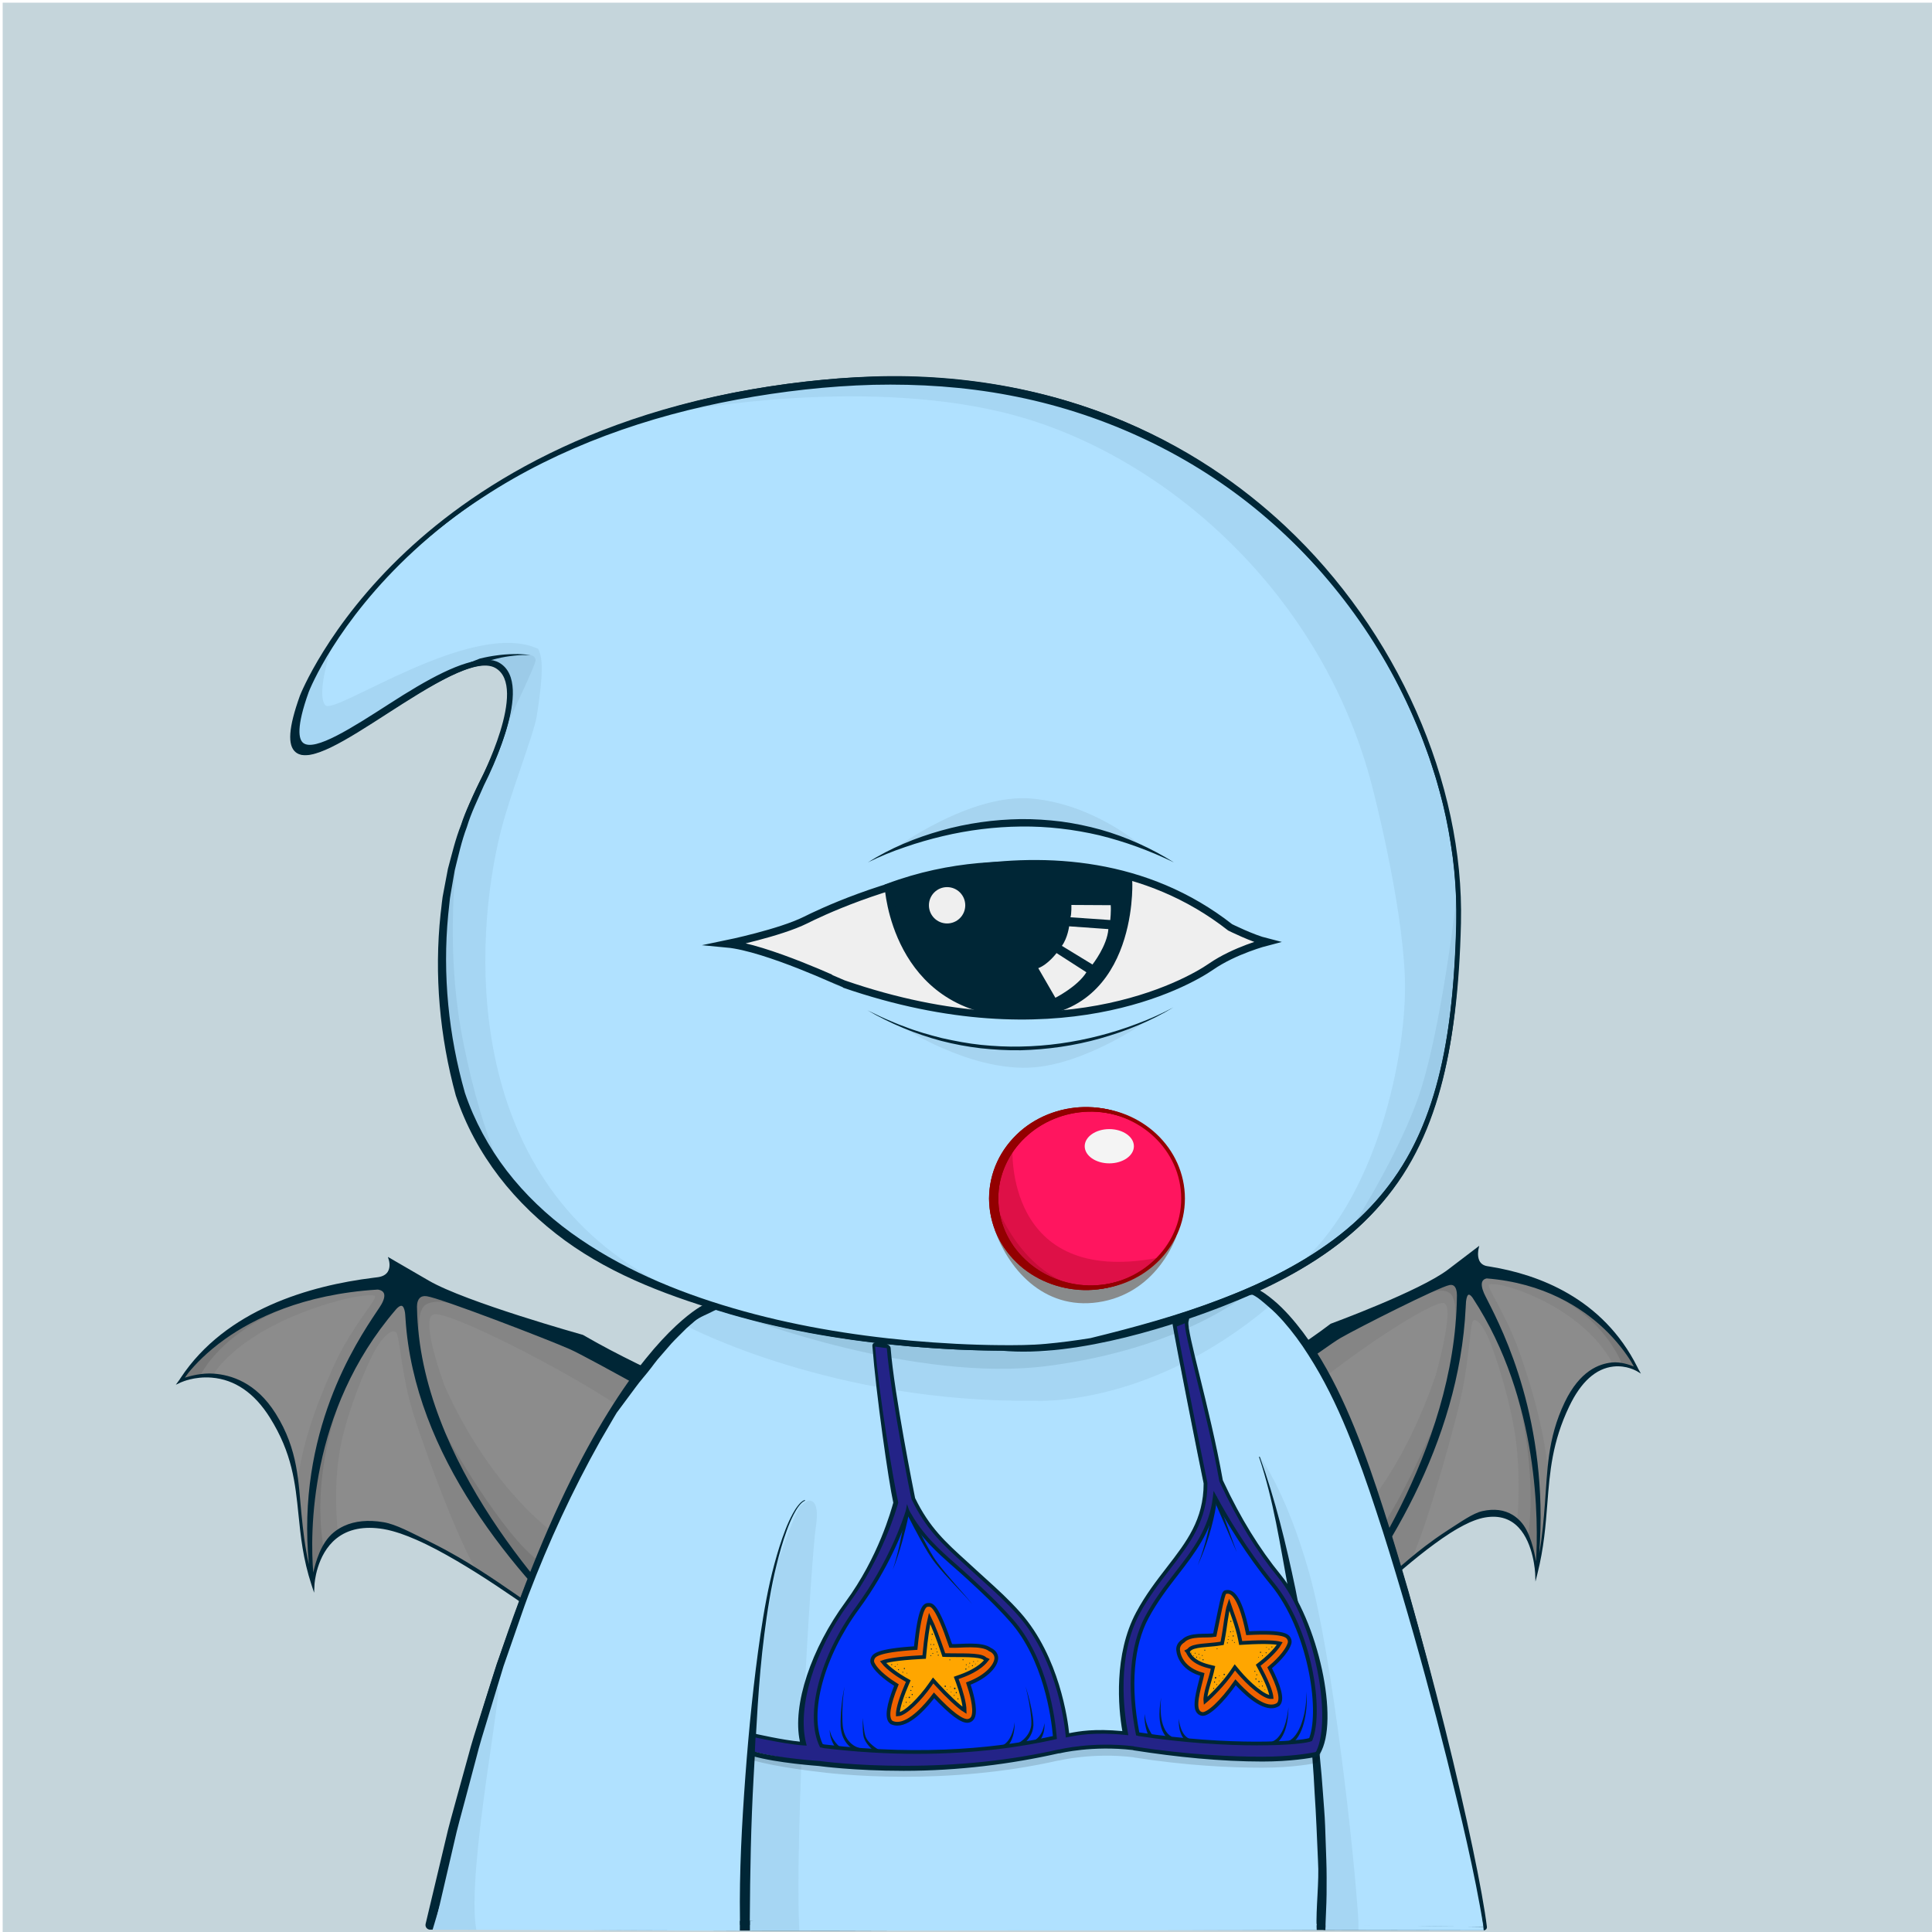 <svg xmlns="http://www.w3.org/2000/svg" xmlns:xlink="http://www.w3.org/1999/xlink" version="1.2" viewBox="0 0 520 520" fill="none">
<!-- Background / Blue --> <path d="M520.47 0.72H0.72V520.47H520.47V0.72Z" fill="#C5D5DB"/>


<!-- Details / Devil Wings --> <path opacity="0.3" d="M143.3 359.3C143.3 359.3 154 364.51 159.21 367.47C164.42 370.43 169.91 373.95 169.91 373.95L171.6 370.85C171.6 370.85 157.24 363.25 156.54 362.97C155.84 362.69 145.84 358.89 145.84 358.89L143.3 359.3Z" fill="#606060"/>
<path d="M48.61 371.66C48.61 371.66 62.77 365.06 72.97 381.32C83.17 397.57 78.59 409.22 84.24 426.45C84.24 426.45 85.14 408.14 103.29 411.17C121.44 414.2 157.47 444.34 164.72 447.2C164.72 447.2 140.98 420.19 162.62 402.56C184.27 384.92 200.8 388.71 200.8 388.71L196.45 382.2L156.09 361.79L144.29 357.61L114.19 346.2L104.49 345.47L95.76 345.76L81.04 349L67.77 354.69L58.9 360.3L51.92 367.16L48.61 371.66Z" fill="#8C8C8C"/>
<path opacity="0.15" d="M57.57 369.72C57.57 369.72 62.64 360.71 80.85 353.48C91.67 349.18 100.28 348.04 100.93 348.88C101.58 349.72 94.64 356.86 89.57 368.21C84.5 379.57 81.4 388.86 80.09 398.81L80.65 406.6L81.59 414.86L82.43 420.49L83.84 424.43L84.97 422.65L87.13 416.83L90.98 412.42C90.98 412.42 89.67 403.13 91.17 392.24C92.67 381.35 98.87 366.9 101.21 362.96C103.56 359.02 106 357.42 106.75 358.83C107.5 360.24 108.16 368.97 110.22 376.94C112.28 384.92 122.14 412.13 127.96 422.18L131.43 424.9L139.22 430.25L141.94 431.56L149.35 412.79C149.35 412.79 132.46 401.43 119.69 373.09C119.69 373.09 112.93 354.88 116.69 353.76C120.44 352.63 151.98 368.59 167.18 378.91L173 371.21L158.55 363.89L142.22 356.94L114.19 346.18L104.49 345.45L93.23 346.06L79.15 349.81L64.7 356L55.69 362.95L48.78 372.03L53.81 370.46L57.57 369.72Z" fill="#606060"/>
<path opacity="0.3" d="M113.04 361.55C113.04 361.55 111.56 352.64 114.87 350.99C118.53 349.16 124.58 351.98 124.58 351.98L115.15 346.63L112.05 348.04L110.78 351.14L113.04 361.55Z" fill="#606060"/>
<path opacity="0.3" d="M120.36 386.75C120.36 386.75 135.56 413.92 145.56 420.54L144.15 425.4L140.49 421.46L128.38 406.19L119.23 389.44L120.36 386.75Z" fill="#606060"/>
<path opacity="0.3" d="M90.93 378.73C90.93 378.73 83.75 397.5 87.13 416.83L86.21 419.2L84.1 425.18L83.61 421.66L83.47 412.23L84.17 401.67L85.72 390.41L88.25 381.12L90.93 378.73Z" fill="#606060"/>
<path opacity="0.3" d="M53.81 370.47C53.81 370.47 58.97 358.46 78.82 351.28L78.26 350.15L67.42 355.64L57.57 361.69L50.53 368.59L48.78 372.04L52.22 370.42L53.81 370.47Z" fill="#606060"/>
<path d="M201.18 387.85L200.99 380.06L200.73 379.96C200.48 379.86 175.27 369.97 156.94 359.31L156.84 359.27C156.53 359.18 125.37 350.47 115.42 344.69L104.41 338.3L104.7 339.29C104.7 339.31 105.19 341.02 104.36 342.31C103.86 343.09 102.97 343.58 101.71 343.76C101.42 343.8 101.02 343.85 100.52 343.91C83.53 346.01 60.8 352.41 48.6 370.9C48.41 371.18 48.3 371.35 48.27 371.41L47.32 372.7L48.79 372.02C48.82 372 52.32 370.41 56.97 370.79C63.2 371.3 68.47 374.91 72.62 381.52C78.66 391.14 79.48 399.18 80.34 407.7C80.93 413.54 81.55 419.58 83.84 426.56L84.54 428.68L84.65 426.45C84.65 426.37 85.1 418.47 90.52 414.1C93.71 411.54 97.98 410.68 103.22 411.55C103.57 411.61 103.93 411.68 104.29 411.76C104.33 411.77 104.37 411.78 104.42 411.79C104.69 411.85 104.97 411.92 105.24 411.99C105.44 412.04 105.64 412.09 105.84 412.15C106.07 412.21 106.29 412.28 106.52 412.35C106.79 412.43 107.05 412.51 107.32 412.6C107.48 412.65 107.65 412.71 107.82 412.76C109.22 413.24 110.59 413.79 111.94 414.38C115.73 416.03 119.36 418.02 122.94 420.11C130.09 424.3 136.95 428.98 143.74 433.74L153.91 440.93C155.61 442.13 157.31 443.32 159.04 444.48C160.79 445.63 162.49 446.8 164.5 447.7L166.69 448.68L165.13 446.81C162.72 443.92 160.61 440.71 158.82 437.37C157.07 434.01 155.61 430.48 154.82 426.79C154 423.12 153.87 419.29 154.73 415.66C155.19 413.86 155.79 412.08 156.73 410.47L157.05 409.85L157.43 409.27L158.2 408.1L159.07 407.01C159.36 406.64 159.65 406.28 159.99 405.95C160.64 405.27 161.27 404.58 162 403.99L163.06 403.06L164.2 402.2C165.71 401.05 167.21 399.87 168.81 398.85C171.93 396.68 175.29 394.88 178.73 393.31C182.18 391.73 185.81 390.6 189.5 389.86C190.42 389.66 191.36 389.56 192.29 389.41C193.23 389.33 194.16 389.2 195.1 389.18C196.95 389.08 198.89 389.15 200.62 389.47L202.51 389.82L201.47 388.25L201.18 387.85ZM118.43 416.37C118.11 416.2 117.79 416.04 117.47 415.87C116.7 415.47 115.94 415.09 115.19 414.72C115.16 414.71 115.14 414.7 115.11 414.68C110.8 412.6 106.62 410.26 103.21 409.7C99.08 409.01 95.51 409.36 92.56 410.73C91.59 411.18 90.69 411.74 89.86 412.41C86.35 415.24 84.96 420.43 84.31 423.26C83.49 413.09 82.95 379.93 106.57 352.44C106.86 352.07 107.64 351.34 108.14 351.47C108.52 351.57 108.83 352.19 109 353.23C109.05 353.55 109.09 354.11 109.14 354.9C111.44 391.46 137.98 423.38 161.18 444.57C160.67 444.24 160.16 443.91 159.66 443.58C157.94 442.43 156.23 441.25 154.53 440.07L144.32 432.92C137.49 428.19 130.63 423.3 123.42 419.12C122.28 418.46 121.13 417.82 119.98 417.19C119.46 416.92 118.94 416.64 118.43 416.37ZM74.2 380.47C68.84 371.93 62.05 370.07 57.56 369.72C54.41 369.47 51.23 370.33 49.75 370.8L50.73 369.46C52.51 367.28 55.69 363.89 60.57 360.41C68.13 355.02 81.41 348.33 101.66 347.09C101.67 347.09 102.83 347.17 103.27 347.97C103.63 348.63 103.43 349.68 102.7 351C102.46 351.44 101.99 352.13 101.35 353.09C95.86 361.31 79.71 385.54 83.15 421.06C82.04 416.29 81.58 411.9 81.15 407.63C80.28 399.02 80.34 390.25 74.2 380.47ZM157.78 437.94C158.75 439.74 159.81 441.48 160.95 443.16C148.75 431.4 112.9 393.37 112.24 352.01C112.24 351.99 112.08 350.19 113.01 349.32C113.44 348.91 114.06 348.77 114.87 348.88C118.74 349.45 147.49 360.53 153.43 363.16C158.29 365.31 188.84 382.45 198 387.61C197.01 387.57 196.02 387.59 195.02 387.64C194.04 387.66 193.07 387.81 192.09 387.89C191.13 388.05 190.15 388.16 189.2 388.37C185.38 389.15 181.65 390.35 178.12 391.98C174.6 393.62 171.02 394.98 167.85 397.21C166.22 398.26 164.7 399.46 163.17 400.64L162.02 401.53L160.92 402.51C160.17 403.14 159.5 403.86 158.83 404.58C158.48 404.93 158.17 405.31 157.87 405.7L156.95 406.86L156.14 408.1L155.74 408.72L155.4 409.38C154.42 411.1 153.78 412.99 153.31 414.9C152.42 418.76 152.74 423.28 153.61 427.08C154.46 430.89 155.98 434.51 157.78 437.94Z" fill="#002636"/>
<path d="M440.63 368.66C440.63 368.66 429.84 362.06 422.07 378.32C414.3 394.57 417.79 406.22 413.48 423.45C413.48 423.45 412.79 405.14 398.96 408.17C385.13 411.2 357.66 441.34 352.14 444.2C352.14 444.2 370.24 417.19 353.74 399.56C337.24 381.92 324.64 385.71 324.64 385.71L327.95 379.2L358.71 358.79L367.7 354.61L390.64 343.2L398.03 342.47L404.68 342.76L415.91 346.01L426.02 351.7L432.78 357.31L438.1 364.17L440.63 368.66Z" fill="#8C8C8C"/>
<path opacity="0.15" d="M433.8 366.72C433.8 366.72 429.94 357.71 416.06 350.48C407.81 346.18 401.25 345.04 400.75 345.88C400.25 346.72 405.54 353.86 409.41 365.21C413.27 376.57 415.63 385.86 416.63 395.81L416.2 403.6L415.48 411.86L414.84 417.49L413.77 421.43L412.91 419.65L411.26 413.83L408.33 409.42C408.33 409.42 409.33 400.13 408.19 389.24C407.05 378.35 402.32 363.9 400.54 359.96C398.75 356.02 396.89 354.42 396.32 355.83C395.75 357.24 395.25 365.97 393.67 373.94C392.1 381.92 384.59 409.13 380.15 419.18L377.5 421.9L371.56 427.25L369.49 428.56L363.84 409.79C363.84 409.79 376.72 398.43 386.44 370.09C386.44 370.09 391.59 351.88 388.73 350.76C385.87 349.63 361.83 365.59 350.25 375.91L345.82 368.21L356.84 360.89L369.29 353.94L390.66 343.18L398.05 342.45L406.63 343.06L417.36 346.81L428.38 353L435.25 359.95L440.52 369.03L436.68 367.46L433.8 366.72Z" fill="#606060"/>
<path opacity="0.3" d="M391.53 358.55C391.53 358.55 392.65 349.64 390.14 347.99C387.35 346.16 382.74 348.98 382.74 348.98L389.93 343.63L392.29 345.04L393.26 348.14L391.53 358.55Z" fill="#606060"/>
<path opacity="0.3" d="M385.95 383.75C385.95 383.75 374.36 410.92 366.74 417.54L367.81 422.4L370.6 418.46L379.83 403.19L386.8 386.44L385.95 383.75Z" fill="#606060"/>
<path opacity="0.3" d="M408.37 375.73C408.37 375.73 413.84 394.5 411.27 413.83L411.97 416.2L413.58 422.18L413.96 418.66L414.07 409.23L413.53 398.67L412.35 387.41L410.42 378.12L408.37 375.73Z" fill="#606060"/>
<path opacity="0.3" d="M436.66 367.47C436.66 367.47 432.73 355.46 417.6 348.28L418.03 347.15L426.29 352.64L433.8 358.69L439.16 365.59L440.49 369.04L437.87 367.42L436.66 367.47Z" fill="#606060"/>
<path d="M324.14 385.26L323.35 386.83L324.79 386.48C326.11 386.16 327.58 386.1 329 386.19C329.71 386.21 330.43 386.34 331.14 386.42C331.85 386.57 332.56 386.67 333.26 386.87C336.08 387.61 338.85 388.74 341.47 390.32C344.09 391.9 346.65 393.69 349.03 395.86C350.26 396.88 351.39 398.06 352.55 399.21L353.42 400.07L354.23 401C354.79 401.6 355.27 402.28 355.76 402.96C356.02 403.29 356.24 403.65 356.46 404.02L357.13 405.11L357.71 406.28L358 406.86L358.25 407.48C358.96 409.09 359.42 410.87 359.77 412.67C360.42 416.3 360.32 420.13 359.7 423.8C359.1 427.49 357.99 431.02 356.65 434.38C355.29 437.72 353.68 440.93 351.84 443.82L350.65 445.69L352.32 444.71C353.85 443.81 355.15 442.63 356.48 441.49C357.8 440.33 359.1 439.14 360.39 437.94L368.14 430.75C373.32 425.99 378.55 421.31 384 417.12C386.73 415.04 389.5 413.04 392.38 411.39C393.41 410.8 394.46 410.25 395.52 409.77C395.65 409.71 395.77 409.66 395.9 409.61C396.1 409.52 396.31 409.44 396.51 409.36C396.68 409.29 396.86 409.22 397.03 409.16C397.18 409.1 397.34 409.05 397.49 409C397.7 408.93 397.91 408.86 398.12 408.8C398.15 408.79 398.18 408.78 398.22 408.77C398.5 408.69 398.77 408.62 399.03 408.56C403.03 407.69 406.28 408.54 408.71 411.11C412.84 415.47 413.18 423.38 413.19 423.46L413.27 425.69L413.8 423.57C415.55 416.59 416.01 410.55 416.47 404.71C417.13 396.2 417.76 388.15 422.36 378.53C425.52 371.92 429.53 368.31 434.29 367.8C437.84 367.42 440.5 369.01 440.53 369.03L441.65 369.71L440.93 368.42C440.9 368.36 440.82 368.19 440.68 367.91C431.38 349.41 414.06 343.02 401.11 340.92C400.73 340.86 400.42 340.81 400.2 340.77C399.24 340.59 398.56 340.1 398.18 339.32C397.55 338.03 397.92 336.32 397.92 336.3L398.14 335.31L389.75 341.7C382.16 347.48 358.42 356.19 358.18 356.28L358.11 356.32C344.14 366.97 324.93 376.87 324.73 376.97L324.53 377.07L324.39 384.86L324.14 385.26ZM386.23 414.2C385.35 414.83 384.48 415.47 383.61 416.13C378.12 420.31 372.89 425.19 367.68 429.93L359.9 437.08C358.6 438.26 357.3 439.45 355.99 440.59C355.61 440.92 355.22 441.25 354.83 441.58C372.51 420.39 392.74 388.47 394.49 351.91C394.53 351.13 394.55 350.56 394.59 350.24C394.72 349.2 394.96 348.58 395.25 348.48C395.64 348.35 396.22 349.07 396.45 349.45C414.45 376.94 414.04 410.1 413.42 420.27C412.92 417.44 411.87 412.25 409.19 409.42C408.55 408.75 407.87 408.19 407.13 407.74C404.88 406.36 402.16 406.02 399.01 406.71C396.41 407.28 393.23 409.61 389.94 411.69C389.92 411.7 389.9 411.71 389.88 411.73C389.31 412.09 388.73 412.48 388.14 412.88C387.9 413.05 387.65 413.21 387.41 413.38C387.02 413.64 386.63 413.92 386.23 414.2ZM415.82 404.63C415.49 408.9 415.14 413.29 414.29 418.06C416.91 382.53 404.6 358.31 400.42 350.09C399.93 349.13 399.58 348.44 399.39 348C398.83 346.68 398.68 345.63 398.95 344.97C399.28 344.17 400.17 344.09 400.18 344.09C415.62 345.33 425.74 352.02 431.5 357.41C435.22 360.89 437.64 364.28 439 366.46L439.75 367.8C438.62 367.33 436.2 366.47 433.8 366.72C430.38 367.08 425.21 368.93 421.12 377.47C416.44 387.25 416.49 396.02 415.82 404.63ZM360.59 424.07C361.25 420.27 361.5 415.75 360.82 411.89C360.46 409.98 359.97 408.08 359.22 406.37L358.96 405.71L358.65 405.09L358.04 403.85L357.34 402.69C357.11 402.3 356.88 401.91 356.61 401.57C356.1 400.85 355.59 400.13 355.02 399.5L354.18 398.52L353.3 397.63C352.13 396.45 350.98 395.24 349.74 394.2C347.33 391.97 344.6 390.61 341.92 388.97C339.23 387.34 336.39 386.14 333.48 385.36C332.75 385.15 332.01 385.04 331.28 384.88C330.54 384.79 329.8 384.65 329.05 384.63C328.29 384.58 327.54 384.56 326.78 384.6C333.76 379.45 357.04 362.3 360.75 360.15C365.28 357.53 387.19 346.44 390.14 345.87C390.75 345.75 391.23 345.9 391.55 346.31C392.25 347.18 392.13 348.98 392.13 349C391.62 390.36 364.3 428.39 355 440.15C355.87 438.46 356.68 436.72 357.42 434.93C358.8 431.51 359.95 427.89 360.59 424.07Z" fill="#002636"/>


<!-- Type / Blue Body --> <path d="M399.34 519.56L115.79 518.97C115.53 518.97 115.28 518.85 115.12 518.65C114.96 518.45 114.89 518.18 114.95 517.93C146.9 372.14 188.1 351.75 189.84 350.95C189.94 350.9 190.06 350.87 190.17 350.87L337.22 346.77C337.3 346.76 337.43 346.78 337.52 346.82C338.16 347.04 353.31 352.7 367.93 393.63C383.16 436.26 397.96 500.19 400.2 518.6C400.23 518.85 400.15 519.09 399.99 519.27C399.82 519.45 399.58 519.56 399.34 519.56ZM116.85 517.26L398.36 517.84C395.76 498.32 381.24 436.01 366.31 394.2C352.74 356.21 338.58 349.15 337.08 348.49L190.41 352.58C187.69 354.04 147.59 377.75 116.85 517.26Z" fill="#002636"/>
<path d="M399.34 518.7C397 499.37 381.76 434.92 367.12 393.91C352.47 352.9 337.24 347.63 337.24 347.63L190.19 351.73C190.19 351.73 148.01 371.06 115.79 518.11L399.34 518.7Z" fill="#B0E1FF"/>
<path d="M397.72 507.23C397.06 503.42 396.32 499.64 395.57 495.85C394.04 488.28 392.42 480.73 390.66 473.21C387.12 458.18 383.29 443.22 379.1 428.35C376.94 420.93 374.75 413.52 372.36 406.17C370.01 398.81 367.49 391.49 364.57 384.29C361.64 377.11 358.29 370.06 354.07 363.47C351.98 360.17 349.63 357.02 347.01 354.08C345.68 352.62 344.3 351.21 342.76 349.94C341.2 348.65 339.69 347.48 337.59 346.58C337.49 346.54 337.38 346.51 337.26 346.52H337.2C312.69 347.2 288.19 348.19 263.69 349.02C251.44 349.47 239.19 349.88 226.93 350.24C214.68 350.61 202.43 351.04 190.17 351.29H190.15C190.1 351.29 190.05 351.3 190 351.33C188.22 352.29 186.66 353.44 185.14 354.68L182.91 356.58C182.2 357.24 181.52 357.94 180.82 358.62C180.14 359.31 179.41 359.97 178.77 360.69L176.85 362.88L174.93 365.07C174.31 365.82 173.74 366.6 173.14 367.36C171.97 368.91 170.75 370.42 169.62 371.99L166.37 376.81L164.74 379.22C164.22 380.04 163.74 380.88 163.24 381.71L160.27 386.71C152.59 400.18 146.31 414.38 140.61 428.77C139.21 432.38 137.97 436.05 136.64 439.68L134.67 445.14L133.69 447.87L132.81 450.64L129.31 461.71C128.14 465.4 126.95 469.08 125.97 472.83L122.88 484.02C121.88 487.76 120.77 491.47 119.93 495.25L114.55 517.84C114.53 517.93 114.52 518.03 114.52 518.12C114.52 518.8 115.07 519.36 115.75 519.37H115.78C132.24 519.07 151.62 519.35 186.94 519.57C210.64 519.72 234.41 519.65 258.04 519.48L399.43 518.78C399.03 514.84 398.39 511.02 397.72 507.23ZM257.08 517.33C233.46 517.06 209.96 517.07 186.41 516.94C163.39 516.82 140.4 516.83 117.37 516.85L122.26 495.83C123.08 492.06 124.16 488.35 125.14 484.62L128.11 473.43C129.04 469.68 130.19 466 131.32 462.31L134.68 451.24L135.52 448.47L136.47 445.74L138.37 440.28C139.65 436.64 140.86 432.98 142.21 429.37C147.71 414.97 154.06 401.17 161.61 387.72L164.52 382.73C165.01 381.9 165.48 381.06 165.99 380.24L171.09 373.37C172.2 371.8 174.06 369.75 175.21 368.21C175.8 367.45 176.36 366.66 176.97 365.92L178.86 363.74L180.75 361.56C181.39 360.84 182.09 360.19 182.76 359.5C183.44 358.83 184.11 358.13 184.8 357.47L186.97 355.59C188.43 354.37 190.55 353.68 192.16 352.79L192.89 352.47C205.14 352.04 214.75 351.48 227 351.16C239.25 350.84 251.51 350.56 263.77 350.33C288.2 349.8 312.7 349.17 337.12 348.49C338.54 349.13 340.03 350.5 341.37 351.65C342.8 352.84 344.12 354.2 345.38 355.6C347.87 358.43 350.14 361.5 352.17 364.72C356.29 371.13 359.66 378.05 362.58 385.13C365.5 392.22 368.05 399.48 370.44 406.81C372.87 414.12 375.1 421.5 377.29 428.88C381.66 443.66 385.71 458.55 389.45 473.51C391.28 481 393.15 488.48 394.83 496.01C396.51 503.49 398.1 511.18 399.28 518.61L257.08 517.33Z" fill="#002636"/>
<path opacity="0.06" d="M185.38 357.16C185.38 357.16 224.37 377.66 278.59 377.01C278.59 377.01 308.94 378.99 341.45 351.73C341.45 351.73 339.4 349.62 337.08 348.49C334.74 347.36 197.65 350.87 193.25 352.24C188.85 353.62 185.38 357.16 185.38 357.16Z" fill="#002636"/>
<path opacity="0.09" d="M200.36 354.58C200.36 354.58 246.35 372.25 281.94 367.65C317.53 363.05 334.95 348.77 334.95 348.77L298.88 359.42L281.69 363.78L257.46 363.02L234.73 360.88L200.36 354.58Z" fill="#002636"/>
<path d="M81.22 187.89C81.22 187.89 109.73 113.29 222.61 103.14C335.49 92.99 394.07 182.82 392.51 248.82C390.95 314.82 372.2 342.17 293.7 361.3C293.7 361.3 284.52 362.86 277.49 363.16C270.46 363.45 150.95 366.97 124.58 296.67C124.58 296.67 108.96 251.56 129.66 210.94C129.66 210.94 143.71 184.46 134.14 178.99C120.69 171.31 66.38 229.29 81.22 187.89Z" fill="#B0E1FF"/>
<path d="M81.1 187.84C83.5 182.13 86.65 176.79 90.11 171.67C93.58 166.56 97.42 161.7 101.57 157.13C109.91 148.02 119.34 139.89 129.62 133.02C134.72 129.51 140.12 126.49 145.57 123.56C151.09 120.77 156.7 118.14 162.48 115.91C174 111.39 185.96 107.96 198.11 105.58C210.27 103.25 222.59 101.76 235 101.33C247.4 100.91 259.86 101.85 272.06 104.2C284.25 106.56 296.19 110.33 307.42 115.66C318.65 120.95 329.2 127.67 338.75 135.58C357.79 151.48 372.74 172.1 382.19 194.95C383.42 197.79 384.4 200.72 385.48 203.62C386.39 206.58 387.44 209.49 388.17 212.5C389.85 218.45 391.02 224.54 391.91 230.66C392.76 236.79 393.05 242.99 392.99 249.18C392.85 255.35 392.55 261.53 392.01 267.69C390.91 279.98 388.73 292.33 384.02 303.87C381.66 309.62 378.65 315.13 374.9 320.11C371.17 325.11 366.76 329.58 361.92 333.5C352.2 341.33 340.96 346.99 329.43 351.47C317.89 356.02 290.25 365.55 269.44 363.52C261.26 363.49 253.09 363.08 244.94 362.39C228.65 360.97 212.42 358.33 196.65 353.77C180.94 349.16 165.5 343.64 152.11 333.92C145.45 329.05 139.39 323.3 134.35 316.73C129.31 310.15 125.32 302.81 122.68 294.87C118.34 278.98 116.84 262.37 118.58 246.01C118.86 243.97 118.96 241.92 119.41 239.9L120.56 233.84C121.64 229.87 122.56 225.86 124.09 222.04C125.33 218.12 127.26 214.46 128.94 210.72C130.81 207.14 132.47 203.44 133.88 199.65C135.25 195.86 136.43 191.95 136.74 187.98C136.88 186.01 136.75 183.98 135.98 182.24C135.21 180.51 133.59 179.21 131.68 179.06C129.76 178.88 127.77 179.37 125.88 180C123.98 180.64 122.13 181.47 120.32 182.38C116.7 184.2 113.2 186.28 109.75 188.44C102.83 192.71 96.16 197.44 88.84 201.1C86.99 201.97 85.1 202.81 83.03 203.1C82.02 203.22 80.87 203.22 79.97 202.55C79.05 201.91 78.71 200.79 78.6 199.77C78.39 197.69 78.84 195.66 79.31 193.68C79.77 191.71 80.41 189.77 81.1 187.84ZM81.34 187.93C80.67 189.85 80.04 191.78 79.56 193.75C79.1 195.71 78.68 197.74 78.9 199.73C79.01 200.7 79.35 201.71 80.15 202.26C80.92 202.84 81.99 202.85 82.96 202.73C84.94 202.44 86.82 201.6 88.64 200.73C95.88 197.05 102.53 192.28 109.43 187.96C112.88 185.79 116.34 183.63 119.98 181.74C121.8 180.8 123.66 179.93 125.6 179.24C127.54 178.56 129.59 178 131.75 178.17C133.95 178.29 135.97 179.85 136.86 181.82C137.77 183.8 137.92 185.98 137.81 188.05C137.55 192.22 136.4 196.21 135.07 200.09C133.7 203.96 132.08 207.73 130.24 211.4C128.65 215.11 126.81 218.72 125.66 222.6C124.22 226.38 123.38 230.34 122.39 234.25L121.36 240.21C121.16 241.2 121.04 242.2 120.95 243.21L120.63 246.22C119.08 262.28 120.73 278.67 125.13 294.14C127.66 301.62 131.54 308.8 136.41 315.13C141.29 321.47 147.17 327.05 153.67 331.78C166.72 341.23 181.83 347.59 197.33 352.11C212.86 356.65 228.93 359.35 245.08 360.83C253.16 361.55 261.27 361.99 269.37 362.05C273.43 362.07 277.47 362.07 281.46 361.7C285.47 361.34 289.5 360.8 293.48 360.16L293.4 360.18C305.34 357.25 317.23 354.02 328.69 349.61C340.15 345.27 351.27 339.8 360.86 332.21C365.64 328.42 369.99 324.08 373.69 319.22C377.41 314.38 380.4 308.99 382.76 303.35C387.47 292.03 389.72 279.81 390.89 267.59C391.47 261.47 391.81 255.32 391.99 249.16C392.09 243.02 391.84 236.87 391.04 230.77C390.18 224.69 389.12 218.61 387.39 212.71C386.65 209.72 385.59 206.83 384.68 203.9C383.6 201.02 382.6 198.11 381.37 195.29C371.93 172.57 356.78 152.28 337.75 136.79C318.68 121.32 295.71 110.92 271.64 106.39C259.6 104.1 247.31 103.3 235.06 103.57C222.81 103.91 210.56 105.3 198.49 107.53C174.39 111.99 150.73 120.25 130.1 133.75C119.76 140.42 110.24 148.38 101.92 157.45C97.76 161.99 93.9 166.81 90.41 171.88C86.93 176.95 83.75 182.28 81.34 187.93Z" fill="#002636"/>
<path opacity="0.06" d="M88.84 175.45C88.84 175.45 85.13 186.91 87.55 189.81C89.97 192.71 127.09 166.41 144.84 174.64C144.84 174.64 145.72 175.93 145.81 179.32C145.89 182.47 145.25 188.03 144.44 192.88C143.63 197.72 137.34 213.68 134.84 223.54C127.26 253.39 124.35 316.33 176.15 344.41L170.34 342.8L151.78 332.79L134.84 315.04L125.8 300.19L122.73 289.38L119.34 273.56L119.02 259.52L119.83 242.9L122.25 230.31L125.96 218.69L130.32 209.17L134.19 201.59L136.21 194.65L137.81 188.06L136.85 182.71L134.51 179.4L127.65 178.75L123.53 180.44L112 186.18L99.65 194.01L94.57 197.08L86.9 201.36L81.82 202.09L79.88 200.07C79.88 200.07 79.07 195.39 79.32 195.23C79.57 195.07 81.66 187.24 81.66 187.24C81.66 187.24 84.65 181.91 84.81 181.67C84.97 181.43 88.84 175.45 88.84 175.45Z" fill="#002636"/>
<path opacity="0.06" d="M127.65 178.76L131.93 177.07L137.3 176.24L142.82 176.31C142.82 176.31 144.2 176.48 144.14 177.82C144.08 179.15 136.94 193.98 136.94 193.98L137.42 188.84L136.88 183.15L134.52 179.42L130.92 177.96L127.65 178.76Z" fill="#002636"/>
<path d="M129.14 177.26C130.64 176.89 132.15 176.6 133.67 176.4C135.19 176.19 136.72 176.07 138.25 176.05C139.78 176 141.3 176.13 142.81 176.3C141.29 176.28 139.78 176.3 138.27 176.48C136.77 176.64 135.28 176.89 133.82 177.24C132.36 177.58 130.91 177.99 129.5 178.49C128.1 178.98 124.43 180.25 124.22 179.83C124.01 179.41 123.29 179.53 129.14 177.26Z" fill="#002636"/>
<path opacity="0.06" d="M392.23 239.84C392.23 239.84 387.94 278.32 381.48 296.08C375.02 313.84 361.9 333.5 361.9 333.5L368.34 326.5L375.6 318.59L381.41 308.1L385.93 296.8L389 286.15L390.78 274.21L391.75 261.14L392.56 247.58L392.23 239.84Z" fill="#002636"/>
<path opacity="0.06" d="M124.08 222.05C124.08 222.05 118.78 250.73 124.59 280.02C130.4 309.31 137.66 319.72 137.66 319.72L131.73 311.37L125.8 300.19L121.32 286.43L119.38 271.54L119.02 254.96L119.83 242.9L124.08 222.05Z" fill="#002636"/>
<path d="M199.14 516.66L199.13 519.65L116.44 519.37L118.32 513.06L181.39 512.97L199.14 516.66Z" fill="#B0E1FF"/>
<path opacity="0.06" d="M133.67 454.57C136.39 449.53 125.3 503.75 128.2 519.4L116.44 519.38C116.44 519.37 130.95 459.61 133.67 454.57Z" fill="#002636"/>
<path d="M399.24 518.61L399.34 519.56L356.71 519.49L356.75 518.3L356.76 517.98L399.24 518.61Z" fill="#B0E1FF"/>
<path opacity="0.06" d="M339.09 392.12C339.09 392.12 346.08 401.06 352.37 423.33C358.66 445.6 364.63 499.98 365.6 516.93L365.63 519.53L356.66 519.48L355.92 515.88V507.65L355.44 488.69L354.15 470.54L351.97 450.45L348.34 430.12L344.87 413.58L341.8 400.83L339.09 392.12Z" fill="#002636"/>
<path d="M352.49 464.23C353 470.32 353.55 476.41 353.83 482.52C354.25 488.62 354.46 494.73 354.74 500.83C355.11 506.61 354.14 513.38 354.37 519.18L356.73 519.48C356.77 516.73 357.03 512.62 357.05 509.87C357.07 506.8 357.09 503.73 356.98 500.67L356.66 491.47C356.56 488.4 356.25 485.35 356.05 482.29C355.64 476.17 354.95 470.07 354.31 463.97C352.89 451.78 351.08 439.64 348.66 427.61C346.15 415.61 343.26 403.66 339.08 392.12C339.06 392.07 339 392.04 338.94 392.06C338.89 392.08 338.86 392.14 338.88 392.2C342.79 403.8 344.53 415.8 346.76 427.81C348.99 439.84 351.28 452.07 352.49 464.23Z" fill="#002636"/>
<path d="M201.84 516.99V519.65L354.39 519.49L354.34 517.85L223.06 514.56L201.84 516.99Z" fill="#B0E1FF"/>
<path opacity="0.06" d="M217.28 403.99C217.28 403.99 220.88 402.54 219.59 410.93C218.3 419.32 213.84 493.52 215.13 519.66H201.84L200.87 495.49L204.42 449.66L207.08 431.83L209.08 421L212.41 411.97L213.73 408.71L215.34 405.39L217.28 403.99Z" fill="#002636"/>
<path d="M201.81 518.11C201.81 517.62 201.8 517.13 201.81 516.64C201.89 503.85 202.12 491.05 202.84 478.26C203.59 465.48 204.06 452.7 205.71 440.01C206.52 433.66 207.49 427.33 209.03 421.12C209.8 418.02 210.66 414.93 211.76 411.93C212.3 410.43 212.93 408.96 213.66 407.54C214.03 406.84 214.43 406.14 214.9 405.51C215.36 404.89 215.91 404.23 216.58 403.96L216.62 403.94C216.67 403.92 216.7 403.86 216.68 403.81C216.66 403.76 216.6 403.73 216.55 403.75C215.7 404.06 215.2 404.72 214.69 405.35C214.19 405.99 213.77 406.68 213.38 407.39C212.61 408.81 211.94 410.28 211.37 411.78C210.21 414.78 209.27 417.86 208.43 420.96C206.75 427.16 205.64 433.52 204.69 439.86C202.83 452.57 201.56 465.35 200.61 478.15C199.67 490.95 198.97 503.79 199.16 516.65C199.17 517.13 199.19 517.62 199.2 518.11H201.81Z" fill="#002636"/>
<path opacity="0.06" d="M391.35 227.25L385.48 203.62L376.1 182.47L362.54 161.41L344.92 142.87L330.59 129.7L307.41 115.66L286.29 108.64L269.59 104.77L258.21 103.32L241.27 102.11L225.05 102.59L198.11 105.59L183.9 110.58C183.9 110.58 234.25 100.9 273.95 112.03C313.65 123.17 356.01 159.32 369.45 212.17C369.45 212.17 377.37 242.39 378.12 263.04C378.87 283.69 370.33 323.76 348.51 341.27L357.47 336.19L368.36 326.51L376.35 317.31L382.16 306.42L386.76 292.62L389.42 284.63L392.01 267.7L392.09 242.75L391.35 227.25Z" fill="#002636"/>
<path d="M345.88 141.56C323.42 120.53 283.79 96.62 222.63 102.13C164.14 107.39 128.68 130.24 109.23 148.49C88.13 168.28 80.77 187.11 80.7 187.3V187.31C77.65 195.83 77.3 200.65 79.62 202.49C83.41 205.5 93.08 199.27 104.27 192.05C115.6 184.75 128.09 176.78 133.34 179.79C142.26 184.89 129.3 210.01 129.16 210.27C108.57 250.67 123.89 296.05 124.05 296.52C147.52 359.12 244.02 363.55 270.82 363.55C274.57 363.55 276.96 363.46 277.59 363.44C284.58 363.15 293.79 361.6 293.92 361.57C369.4 344.18 391.58 317.82 393.22 248.47C394.12 210.7 375.98 169.74 345.88 141.56ZM391.94 248.44C391.09 284.36 385.18 305.63 371.54 321.86C357.31 338.79 333.28 350.65 293.67 360.3C293.58 360.32 284.45 361.86 277.54 362.15C272.42 362.37 151.7 366.56 125.27 296.09C125.11 295.64 109.97 250.78 130.31 210.87C130.89 209.78 144.35 184.08 134.36 178.37C133.4 177.82 132.28 177.58 131.01 177.58C124.37 177.58 115 182.85 104.76 189.45C94.88 195.81 84.66 202.39 81.61 199.96C80.39 198.99 79.66 195.82 83.1 186.23C83.52 185.15 111.84 113.4 222.76 103.42C283.47 97.96 322.74 121.66 345.02 142.51C374.84 170.44 392.82 211.03 391.94 248.44Z" fill="#002636"/>


<!-- Eyes / Cyclopes --> <path d="M195.66 254.03C195.66 254.03 209.94 251.08 216.84 247.63C223.73 244.18 285.79 214.14 331.1 249.6C331.1 249.6 337.01 252.55 340.95 253.54C340.95 253.54 332.33 255.76 325.93 260.19C319.53 264.62 284.31 284.57 227.19 264.87C227.18 264.87 206.25 255.02 195.66 254.03Z" fill="#EFEFEF" stroke="#002636" stroke-width="2" stroke-miterlimit="10"/>
<path d="M239.12 238.77C239.12 238.77 240.97 271.27 273.1 272.75C305.24 274.23 303.76 237.66 303.76 237.66C303.76 237.66 272.73 226.21 239.12 238.77Z" fill="#002636" stroke="#002636" stroke-width="2" stroke-miterlimit="10"/>
<path d="M279.45 260.58L284.06 268.55C284.06 268.55 290.04 265.53 292.41 261.69L284.37 256.52C284.37 256.52 282.08 259.59 279.45 260.58Z" fill="#EFEFEF"/>
<path d="M285.81 254.58L294.04 259.6C294.04 259.6 297.99 254.6 298.32 250.07L287.76 249.32C287.75 249.32 287.38 252.4 285.81 254.58Z" fill="#EFEFEF"/>
<path d="M254.91 248.55C257.611 248.55 259.8 246.361 259.8 243.66C259.8 240.959 257.611 238.77 254.91 238.77C252.209 238.77 250.02 240.959 250.02 243.66C250.02 246.361 252.209 248.55 254.91 248.55Z" fill="#EFEFEF"/>
<path d="M288.12 246.89L298.83 247.63C298.83 247.63 299.08 245.23 298.95 243.63L288.36 243.57C288.37 243.57 288.43 245.91 288.12 246.89Z" fill="#EFEFEF"/>
<path opacity="0.06" d="M241.34 228.05C241.34 228.05 261.29 213.46 277.72 214.94C294.16 216.42 306.53 227.13 306.53 227.13C306.53 227.13 274.21 213.65 241.34 228.05Z" fill="black"/>
<path d="M233.58 232.12C239.65 228.27 246.39 225.49 253.35 223.54C260.31 221.57 267.54 220.57 274.79 220.46C278.42 220.43 282.04 220.68 285.64 221.12C289.23 221.61 292.79 222.34 296.28 223.31C303.24 225.29 309.88 228.3 315.96 232.12C309.51 228.98 302.78 226.52 295.89 224.82C288.98 223.21 281.9 222.38 274.82 222.46C267.74 222.53 260.66 223.41 253.75 225.05C250.29 225.87 246.87 226.85 243.5 228.03C240.1 229.17 236.8 230.53 233.58 232.12Z" fill="#002636"/>
<path opacity="0.06" d="M308.56 274.88C308.56 274.88 291.76 286.8 276.93 287.36C260.46 287.99 242.96 276.47 242.96 276.47C242.96 276.47 270.27 290.27 308.56 274.88Z" fill="black"/>
<path d="M315.86 271.11C309.74 274.86 302.99 277.55 296.08 279.51C289.15 281.47 281.96 282.48 274.76 282.68C271.15 282.74 267.55 282.52 263.97 282.14C260.39 281.72 256.84 281.06 253.35 280.16C246.39 278.31 239.69 275.53 233.49 271.93C235.12 272.68 236.7 273.52 238.34 274.23C239.99 274.92 241.62 275.67 243.31 276.25C246.63 277.57 250.08 278.54 253.53 279.41C257.01 280.18 260.51 280.86 264.06 281.23C267.6 281.58 271.17 281.77 274.73 281.68C281.85 281.56 288.96 280.55 295.87 278.77C299.33 277.89 302.74 276.81 306.08 275.53C309.43 274.28 312.72 272.83 315.86 271.11Z" fill="#002636"/>


<!-- Body / Bikini --> <path opacity="0.14" d="M344.32 426.58C334.83 415 329.31 402.27 328.65 400.95C325.08 381.03 318.81 360.85 319.4 358.04C319.52 357.48 319.17 356.94 318.63 356.82C318.09 356.7 315.99 358.04 316.07 358.6C316.63 362.47 323.49 397.08 324.47 401.63C324.49 411.56 319.85 417.59 314.47 424.55C311.65 428.19 308.74 431.96 306.25 436.62C299.92 448.42 302.1 463.83 303.07 468.94C294.68 468.09 290.1 468.97 287.32 469.52C286.94 464.75 284.29 448.11 274.31 436.84C270.37 432.39 266.22 428.88 262.48 425.43C255.54 419.02 250.26 415 245.82 405.8C245.79 405.74 240.15 377.73 239.2 365.28C239.16 364.71 237.22 364.02 236.68 364.06C236.13 364.1 235.26 364.32 235.3 364.89C236.28 377.71 240 401.34 241.26 406.86C240.54 409.52 236.71 421.98 227.93 433.94C218.46 446.83 214.09 462.42 216.48 471.77C212.26 471.55 202.89 469.52 202.89 469.52L202.57 473.76C209.03 475.66 220.45 476.91 220.57 476.93C220.74 476.95 229.86 478.22 243.37 478.22C254.96 478.22 269.77 477.28 284.92 473.83C284.95 473.83 284.97 473.84 285 473.84C285.08 473.84 285.16 473.83 285.24 473.81C285.33 473.79 294.08 471.66 305.03 472.96C305.1 472.99 305.18 473.02 305.26 473.03C319.18 475.22 331.16 475.78 339.72 475.78C348.44 475.78 353.85 474.58 353.95 474.57C354.29 474.53 354.58 474.32 354.74 474C359.04 465.03 354.44 438.92 344.32 426.58ZM221.62 472.44C221.51 472.37 221.38 472.33 221.24 472.31C221.23 472.31 221.17 472.3 221.06 472.29C216.9 463.62 221.47 447.94 230.79 435.25C238.42 424.86 242.72 414.27 244.27 409.19C248.76 417.45 254.58 421.49 260.82 427.27C264.52 430.69 268.34 434.22 272.21 438.6C281.8 449.43 283.58 465.94 283.91 470.12C254.91 476.64 227.19 473.1 221.62 472.44ZM352.77 470.61C350.89 471.64 331.23 472.99 306.48 469.2C306.4 469.15 306.3 469.12 306.2 469.1C305.45 465.29 302.44 449.33 308.67 437.71C311.08 433.21 313.94 429.51 316.71 425.93C321.46 419.79 325.97 413.94 326.95 405.33C329.62 410.24 335.24 419.92 342.43 428.7C352.38 440.84 355.99 462.52 352.77 470.61Z" fill="black"/>
<path d="M284.91 470.56C284.91 470.56 284.16 448.09 272.96 435.45C261.76 422.8 248.78 417.96 243.9 402.58C243.9 402.58 239.91 418.67 229.99 432.18C220.07 445.68 216.16 464.63 221 473.46C221 473.46 251.71 478.24 284.91 470.56Z" fill="#0030FC"/>
<path d="M305.6 468.6C305.6 468.6 300.55 448.29 307.8 434.77C315.05 421.25 326.24 414.85 326.15 399.19C326.15 399.19 333.05 413.21 343.2 425.59C353.35 437.97 356.33 462.27 353.71 471.43C353.71 471.43 333.9 473.05 305.6 468.6Z" fill="#0030FC"/>
<path d="M344.32 424.14C334.83 412.56 329.31 399.83 328.65 398.51C325.08 378.59 318.81 358.41 319.4 355.6C319.52 355.04 319.17 354.5 318.63 354.38C318.09 354.26 315.99 355.6 316.07 356.16C316.63 360.03 323.49 394.64 324.47 399.19C324.49 409.12 319.85 415.15 314.47 422.11C311.65 425.75 308.74 429.52 306.25 434.18C299.92 445.98 302.1 461.39 303.07 466.5C294.68 465.65 290.1 466.53 287.32 467.08C286.94 462.31 284.29 445.67 274.31 434.4C270.37 429.95 266.22 426.44 262.48 422.99C255.54 416.58 250.26 412.56 245.82 403.36C245.79 403.3 240.15 375.29 239.2 362.84C239.16 362.27 237.22 361.58 236.68 361.62C236.13 361.66 235.26 361.88 235.3 362.45C236.28 375.27 240 398.9 241.26 404.42C240.54 407.08 236.71 419.54 227.93 431.5C218.46 444.39 214.09 459.98 216.48 469.33C212.26 469.11 202.89 467.08 202.89 467.08L202.57 471.32C209.03 473.22 220.45 474.47 220.57 474.49C220.74 474.51 229.86 475.78 243.37 475.78C254.96 475.78 269.77 474.84 284.92 471.39C284.95 471.39 284.97 471.4 285 471.4C285.08 471.4 285.16 471.39 285.24 471.37C285.33 471.35 294.08 469.22 305.03 470.52C305.1 470.55 305.18 470.58 305.26 470.59C319.18 472.78 331.16 473.34 339.72 473.34C348.44 473.34 353.85 472.14 353.95 472.13C354.29 472.09 354.58 471.88 354.74 471.56C359.04 462.59 354.44 436.48 344.32 424.14ZM221.62 470C221.51 469.93 221.38 469.89 221.24 469.87C221.23 469.87 221.17 469.86 221.06 469.85C216.9 461.18 221.47 445.5 230.79 432.81C238.42 422.42 242.72 411.83 244.27 406.75C248.76 415.01 254.58 419.05 260.82 424.83C264.52 428.25 268.34 431.78 272.21 436.16C281.8 446.99 283.58 463.5 283.91 467.68C254.91 474.2 227.19 470.66 221.62 470ZM352.77 468.17C350.89 469.2 331.23 470.55 306.48 466.76C306.4 466.71 306.3 466.68 306.2 466.66C305.45 462.85 302.44 446.89 308.67 435.27C311.08 430.77 313.94 427.07 316.71 423.49C321.46 417.35 325.97 411.5 326.95 402.89C329.62 407.8 335.24 417.48 342.43 426.26C352.38 438.4 355.99 460.08 352.77 468.17Z" fill="#232387"/>
<path d="M230.95 471.41C229.24 470.85 227.97 469.61 227.18 468.13C226.39 466.64 226.19 464.96 226.24 463.36C226.3 460.18 226.63 457 227.34 453.9C226.79 457.02 226.64 460.2 226.75 463.35C226.79 464.91 227.07 466.46 227.85 467.76C228.59 469.04 229.86 470.07 231.19 470.43L230.95 471.41Z" fill="#002636"/>
<path d="M274.27 469.04C275.38 468.42 276.4 467.41 276.99 466.22C277.29 465.62 277.48 464.97 277.56 464.31C277.62 463.65 277.59 462.94 277.53 462.24C277.29 459.44 276.72 456.65 276.04 453.9C276.88 456.61 277.6 459.36 278 462.19C278.09 462.9 278.16 463.61 278.15 464.36C278.1 465.1 277.94 465.84 277.65 466.53C277.05 467.92 276.05 469.07 274.75 469.92L274.27 469.04Z" fill="#002636"/>
<path d="M235.8 471.69C235.06 471.15 234.42 470.57 233.83 469.89C233.25 469.22 232.74 468.46 232.48 467.58C232.27 466.69 232.24 465.85 232.21 464.98C232.19 464.12 232.21 463.27 232.27 462.41C232.3 463.26 232.36 464.11 232.47 464.96C232.58 465.79 232.71 466.66 232.97 467.41C233.27 468.15 233.79 468.8 234.38 469.36C234.97 469.92 235.65 470.43 236.34 470.83L235.8 471.69Z" fill="#002636"/>
<path d="M225.15 470.71C224.83 470.31 224.59 469.93 224.36 469.52C224.14 469.11 223.95 468.69 223.79 468.26C223.47 467.4 223.31 466.48 223.32 465.59C223.48 466.47 223.79 467.3 224.24 468.05C224.46 468.42 224.71 468.78 224.98 469.11C225.25 469.44 225.56 469.76 225.85 470.01L225.15 470.71Z" fill="#002636"/>
<path d="M278.85 468.14C279.12 467.97 279.45 467.65 279.7 467.34C279.96 467.02 280.18 466.65 280.38 466.27C280.76 465.5 281 464.64 281.12 463.76C281.17 464.65 281.09 465.56 280.85 466.45C280.72 466.89 280.56 467.33 280.33 467.75C280.09 468.18 279.86 468.56 279.44 468.95L278.85 468.14Z" fill="#002636"/>
<path d="M244.58 407.67C244.06 410.21 243.44 412.71 242.75 415.19C242.05 417.67 241.26 420.13 240.29 422.51C241.11 420.07 241.73 417.58 242.27 415.07C242.8 412.56 243.25 410.03 243.6 407.5L244.58 407.67Z" fill="#002636"/>
<path d="M245.31 407.58C246.33 409.8 247.4 412.01 248.52 414.19C249.66 416.35 250.78 418.55 252.23 420.5C253.69 422.46 255.29 424.33 256.9 426.18C258.5 428.05 260.19 429.84 261.68 431.79C260.13 429.89 258.37 428.16 256.71 426.35C255.03 424.55 253.37 422.74 251.82 420.81C250.26 418.86 249.07 416.69 247.85 414.55C246.65 412.39 245.51 410.22 244.4 408.01L245.31 407.58Z" fill="#002636"/>
<path d="M346.86 468.56C347.25 468.43 347.78 468.03 348.17 467.62C348.57 467.19 348.93 466.7 349.24 466.18C349.87 465.13 350.3 463.96 350.66 462.76C351.01 461.56 351.27 460.33 351.42 459.08C351.58 457.83 351.65 456.57 351.58 455.31C351.74 456.56 351.74 457.84 351.67 459.1C351.59 460.37 351.41 461.63 351.14 462.88C350.86 464.12 350.49 465.37 349.9 466.53C349.61 467.12 349.26 467.68 348.83 468.2C348.37 468.72 347.94 469.19 347.15 469.52L346.86 468.56Z" fill="#002636"/>
<path d="M342.43 468.71C342.7 468.65 343.12 468.41 343.43 468.16C343.75 467.89 344.06 467.58 344.32 467.23C344.85 466.53 345.28 465.73 345.6 464.88C345.93 464.03 346.18 463.14 346.37 462.24C346.56 461.34 346.69 460.42 346.8 459.5C346.77 460.43 346.73 461.36 346.62 462.28C346.51 463.21 346.34 464.13 346.08 465.04C345.83 465.95 345.45 466.84 344.94 467.66C344.39 468.48 343.79 469.26 342.65 469.69L342.43 468.71Z" fill="#002636"/>
<path d="M319.6 468.84C318.97 468.46 318.63 468.01 318.3 467.51C317.98 467.01 317.77 466.47 317.61 465.93C317.44 465.39 317.37 464.83 317.31 464.28C317.27 463.73 317.27 463.18 317.29 462.63C317.35 463.18 317.43 463.71 317.56 464.24C317.7 464.76 317.85 465.28 318.08 465.76C318.3 466.24 318.57 466.69 318.9 467.07C319.22 467.44 319.66 467.79 320 467.92L319.6 468.84Z" fill="#002636"/>
<path d="M314.94 468.29C313.81 467.69 313.28 466.76 312.85 465.81C312.45 464.85 312.23 463.85 312.14 462.85C312.04 461.85 312.05 460.85 312.13 459.86C312.2 458.87 312.35 457.89 312.51 456.92C312.43 457.91 312.36 458.89 312.38 459.87C312.39 460.85 312.47 461.83 312.64 462.78C312.81 463.73 313.1 464.66 313.53 465.49C313.74 465.91 314.01 466.28 314.31 466.62C314.6 466.94 315 467.25 315.29 467.35L314.94 468.29Z" fill="#002636"/>
<path d="M309.24 467.42C308.99 466.91 308.82 466.43 308.66 465.92C308.5 465.42 308.37 464.91 308.28 464.4C308.08 463.38 308.03 462.33 308.1 461.32C308.19 462.34 308.41 463.33 308.76 464.27C308.93 464.74 309.13 465.2 309.35 465.64C309.57 466.08 309.83 466.52 310.09 466.89L309.24 467.42Z" fill="#002636"/>
<path d="M327.42 402.71L332.87 417.77L326.49 403.07L327.42 402.71Z" fill="#002636"/>
<path d="M327.36 404.87C326.93 407.76 326.24 410.54 325.41 413.3C324.57 416.05 323.55 418.74 322.36 421.34C323.39 418.67 324.25 415.94 324.93 413.17C325.6 410.4 326.12 407.58 326.37 404.78L327.36 404.87Z" fill="#002636"/>
<path d="M243.24 476.62C229.68 476.62 220.46 475.33 220.37 475.32C220.26 475.3 208.98 474.53 202.44 472.61L202.18 471.31L202.44 466.47L203.01 466.59C203.1 466.61 210.91 468.39 215.3 468.76C213.15 458.88 218.44 443.59 227.54 431.2C236.5 419.01 239.89 406.37 240.43 404.45C239.15 398.71 235.79 375.19 234.8 362.22C234.74 361.38 235.83 361.19 236.65 361.13C237.23 361.06 239.63 361.77 239.71 362.81C240.64 374.97 246.05 401.96 246.3 403.2C250.11 411.08 254.55 415.11 260.18 420.21C261.03 420.99 261.91 421.78 262.82 422.63C263.64 423.39 264.49 424.16 265.35 424.93C268.42 427.71 271.6 430.58 274.68 434.07C285.18 445.93 287.42 463.12 287.76 466.49C290.5 465.96 294.51 465.23 302.08 465.93C300.96 459.62 299.75 445.25 305.8 433.96C308.32 429.26 311.24 425.48 314.07 421.82C319.38 414.95 323.97 409.01 323.96 399.26C322.9 394.32 316.11 360 315.57 356.25C315.52 355.91 315.77 355.52 316.21 355.12C316.74 354.62 318.81 354.12 319.52 354.28C320.32 354.46 320.06 354.91 319.88 355.73C319.61 357.01 321.06 362.86 322.88 370.28C324.86 378.32 327.32 388.32 329.12 398.38C329.19 398.51 329.28 398.72 329.41 399C333.88 408.57 339.03 416.93 344.7 423.85C354.9 436.29 360.61 463.29 355.24 472.05C354.97 472.5 354.57 472.84 354.06 472.9C352.6 473.19 347.38 474.12 339.77 474.12C328.62 474.12 316.62 472.91 305.17 471.11C305.07 471.09 304.98 471.06 304.89 471.03C294.05 469.76 285.43 471.86 285.35 471.88C285.24 471.91 285.12 471.92 284.99 471.92H284.92C272.14 474.8 258.03 476.62 243.24 476.62ZM203.17 471.45C209.6 473.28 220.54 473.96 220.65 473.98C220.74 473.99 229.89 475.27 243.38 475.27C258.13 475.27 272.07 473.8 284.82 470.89L284.89 470.87L285.08 470.89C285.05 470.88 285.08 470.88 285.12 470.87C285.21 470.85 293.96 468.68 305.09 470L305.23 470.04C305.25 470.05 305.31 470.08 305.34 470.08C319.73 472.34 331.98 472.82 339.72 472.82C347.24 472.82 352.37 471.91 353.77 471.63L353.9 471.61C354.07 471.59 354.22 471.48 354.29 471.32C358.57 462.39 353.94 436.65 343.94 424.45C338.21 417.46 333.02 409.03 328.52 399.39C328.37 399.08 328.27 398.86 328.21 398.73L328.17 398.59C326.37 388.53 323.91 378.52 321.93 370.48C319.75 361.61 318.88 357.62 318.9 356.16L316.74 357.03C317.29 360.69 323.95 394.33 324.97 399.07L324.98 399.17C325 409.29 320.31 415.36 314.88 422.39C312.08 426.02 309.18 429.77 306.7 434.39C300.57 445.82 302.47 460.57 303.57 466.38L303.69 467.04L303.02 466.97C294.65 466.13 290.12 467.01 287.41 467.54L286.86 467.65L286.82 467.09C286.76 466.29 285.15 447.37 273.93 434.7C270.88 431.25 267.72 428.4 264.67 425.64C263.81 424.86 262.96 424.09 262.13 423.33C261.22 422.49 260.34 421.69 259.49 420.92C253.77 415.73 249.26 411.63 245.36 403.55C245.11 403.05 239.58 374.51 238.69 362.85L235.55 362.45C236.52 375.22 240.52 398.92 241.74 404.29L241.77 404.41L241.74 404.53C241.34 405.99 237.61 419.14 228.33 431.77C219.19 444.22 214.51 459.61 216.96 469.18L217.13 469.84L216.45 469.8C212.79 469.61 205.47 468.11 203.35 467.66L203.17 471.45ZM246.76 472.05C239.2 472.05 230.9 471.61 221.93 470.54L221.37 470.43C221.31 470.4 221.25 470.37 221.18 470.37L220.73 470.31L220.61 470.07C216.53 461.57 220.64 445.78 230.38 432.51C239.34 420.31 243.12 408.79 243.79 406.6L244.13 404.83L244.71 406.51C248.26 413.04 252.73 416.97 257.46 421.14C258.67 422.21 259.91 423.3 261.17 424.46C264.87 427.88 268.7 431.42 272.6 435.82C282.06 446.5 284.05 462.87 284.43 467.63L284.47 468.06L284.05 468.15C275.23 470.13 262.61 472.05 246.76 472.05ZM221.77 469.51L222.04 469.54C249.37 472.82 270.42 470.14 283.39 467.26C282.93 462.09 280.83 446.62 271.85 436.46C267.99 432.1 264.18 428.58 260.49 425.17C259.24 424.02 258.01 422.93 256.8 421.87C252.25 417.86 247.93 414.06 244.4 407.97C243.15 411.73 239.23 422.15 231.19 433.08C221.75 445.94 217.66 461.13 221.4 469.37C221.53 469.41 221.66 469.45 221.77 469.51ZM338.34 469.77C330.03 469.77 318.85 469.15 306.41 467.25L306.24 467.19C306.2 467.17 306.12 467.15 306.1 467.15L305.78 467.08L305.72 466.76C303.21 454.01 304.11 442.75 308.24 435.04C310.67 430.5 313.54 426.79 316.31 423.2C321.04 417.08 325.5 411.31 326.46 402.84L326.64 401.27L327.4 402.66C330.09 407.62 335.68 417.23 342.82 425.95C353.3 438.74 356.37 460.5 353.24 468.36L353.17 468.53L353.01 468.62C351.99 469.17 346.58 469.77 338.34 469.77ZM306.64 466.28C331.32 470.05 350.04 468.64 352.38 467.8C355.31 459.96 351.91 438.6 342.05 426.58C335.44 418.52 330.17 409.71 327.25 404.46C325.93 412.39 321.64 417.95 317.12 423.8C314.36 427.37 311.52 431.05 309.13 435.51C305.12 442.96 304.24 453.87 306.64 466.28Z" fill="#002636"/>
<path d="M270.09 469.63C270.48 469.44 270.94 469 271.29 468.56C271.65 468.11 271.94 467.59 272.18 467.05C272.43 466.51 272.6 465.93 272.77 465.35C272.92 464.76 273.02 464.16 273.1 463.55C273.1 464.16 273.08 464.78 273.01 465.39C272.93 466 272.83 466.62 272.65 467.22C272.47 467.82 272.24 468.42 271.91 468.98C271.56 469.54 271.21 470.06 270.56 470.51L270.09 469.63Z" fill="#002636"/>
<path d="M247.62 444.77C247.62 444.77 248.69 433.21 250 433.21C251.31 433.21 254.99 444.22 254.99 444.22C254.99 444.22 263.43 444.5 265.68 446.52C265.68 446.52 270.67 448.22 259.03 452.38C259.03 452.38 261.56 459.19 260.77 461.57C260 463.89 251.31 454.32 251.31 454.32C251.31 454.32 244.46 464.1 240.66 462.52C240.66 462.52 239.31 461.33 242.88 453.02C242.88 453.02 237.38 449.89 236.07 447.16C236.06 447.15 234.79 445.49 247.62 444.77Z" fill="#FFA600"/>
<path d="M241.51 463.95C241.05 463.95 240.6 463.87 240.16 463.69L239.97 463.61L239.81 463.47C238.56 462.36 239.06 458.94 241.27 453.54C239.53 452.46 236.08 450.09 234.93 447.75C234.74 447.4 234.65 446.9 234.9 446.36C235.24 445.62 235.87 444.25 246.46 443.58C247.62 431.95 248.99 431.95 249.99 431.95C250.8 431.95 252.14 431.95 255.9 443C258.34 443.13 264.18 442.2 266.48 443.99C267.3 444.34 268.15 445.1 268.16 446.24C268.17 448.1 265.8 451.19 260.63 453.14C261.39 455.4 262.68 459.82 261.96 461.97C261.75 462.59 261.28 463.03 260.65 463.16C259.08 463.5 255.96 461.19 251.4 456.31C249.41 458.94 245.12 463.95 241.51 463.95ZM237.66 447.34C239.05 449.14 242.23 451.2 243.49 451.91L244.47 452.47L244.02 453.51C241.9 458.45 241.64 460.61 241.65 461.43C243.75 461.33 247.84 457.03 250.25 453.59L251.16 452.29L252.22 453.46C254.81 456.31 258.08 459.42 259.64 460.37C259.64 458.55 258.66 455.07 257.81 452.81L257.36 451.61L258.57 451.18C263.7 449.35 265.27 447.13 265.6 446.72C265.56 446.7 265.51 446.68 265.47 446.66L265.25 446.58L265.05 446.41C263.73 445.23 258.23 445.59 254.91 445.48L254.03 445.45L253.75 444.62C252.63 441.29 251.18 437.5 250.2 435.55C249.7 437.63 249.16 441.51 248.85 444.89L248.75 445.98L247.66 446.04C241.24 446.39 238.66 446.98 237.66 447.34Z" fill="#EF6100" stroke="#002636" stroke-miterlimit="10"/>
<path d="M243.41 449.25C243.498 449.25 243.57 449.178 243.57 449.09C243.57 449.002 243.498 448.93 243.41 448.93C243.322 448.93 243.25 449.002 243.25 449.09C243.25 449.178 243.322 449.25 243.41 449.25Z" fill="#002636"/>
<path d="M244.13 450.43C244.18 450.43 244.22 450.39 244.22 450.34C244.22 450.29 244.18 450.25 244.13 450.25C244.08 450.25 244.04 450.29 244.04 450.34C244.04 450.39 244.08 450.43 244.13 450.43Z" fill="#002636"/>
<path d="M242.98 450.2C243.046 450.2 243.1 450.146 243.1 450.08C243.1 450.014 243.046 449.96 242.98 449.96C242.914 449.96 242.86 450.014 242.86 450.08C242.86 450.146 242.914 450.2 242.98 450.2Z" fill="#002636"/>
<path d="M241.83 449.54C241.907 449.54 241.97 449.477 241.97 449.4C241.97 449.323 241.907 449.26 241.83 449.26C241.753 449.26 241.69 449.323 241.69 449.4C241.69 449.477 241.753 449.54 241.83 449.54Z" fill="#002636"/>
<path d="M240.92 448.65C240.986 448.65 241.04 448.596 241.04 448.53C241.04 448.464 240.986 448.41 240.92 448.41C240.854 448.41 240.8 448.464 240.8 448.53C240.8 448.596 240.854 448.65 240.92 448.65Z" fill="#002636"/>
<path d="M241.55 448.08C241.6 448.08 241.64 448.04 241.64 447.99C241.64 447.94 241.6 447.9 241.55 447.9C241.5 447.9 241.46 447.94 241.46 447.99C241.46 448.04 241.5 448.08 241.55 448.08Z" fill="#002636"/>
<path d="M240 448.18C240.077 448.18 240.14 448.117 240.14 448.04C240.14 447.963 240.077 447.9 240 447.9C239.923 447.9 239.86 447.963 239.86 448.04C239.86 448.117 239.923 448.18 240 448.18Z" fill="#002636"/>
<path d="M245.59 454.14C245.667 454.14 245.73 454.077 245.73 454C245.73 453.923 245.667 453.86 245.59 453.86C245.513 453.86 245.45 453.923 245.45 454C245.45 454.077 245.513 454.14 245.59 454.14Z" fill="#002636"/>
<path d="M245.17 455.12C245.247 455.12 245.31 455.057 245.31 454.98C245.31 454.903 245.247 454.84 245.17 454.84C245.093 454.84 245.03 454.903 245.03 454.98C245.03 455.057 245.093 455.12 245.17 455.12Z" fill="#002636"/>
<path d="M245.52 456.25C245.608 456.25 245.68 456.178 245.68 456.09C245.68 456.002 245.608 455.93 245.52 455.93C245.432 455.93 245.36 456.002 245.36 456.09C245.36 456.178 245.432 456.25 245.52 456.25Z" fill="#002636"/>
<path d="M244.74 457.05C244.845 457.05 244.93 456.965 244.93 456.86C244.93 456.755 244.845 456.67 244.74 456.67C244.635 456.67 244.55 456.755 244.55 456.86C244.55 456.965 244.635 457.05 244.74 457.05Z" fill="#002636"/>
<path d="M243.9 457C243.95 457 243.99 456.96 243.99 456.91C243.99 456.86 243.95 456.82 243.9 456.82C243.85 456.82 243.81 456.86 243.81 456.91C243.81 456.96 243.85 457 243.9 457Z" fill="#002636"/>
<path d="M243.9 458.31C243.977 458.31 244.04 458.247 244.04 458.17C244.04 458.093 243.977 458.03 243.9 458.03C243.823 458.03 243.76 458.093 243.76 458.17C243.76 458.247 243.823 458.31 243.9 458.31Z" fill="#002636"/>
<path d="M244.84 458.26C244.89 458.26 244.93 458.22 244.93 458.17C244.93 458.12 244.89 458.08 244.84 458.08C244.79 458.08 244.75 458.12 244.75 458.17C244.75 458.22 244.79 458.26 244.84 458.26Z" fill="#002636"/>
<path d="M243.29 459.3C243.34 459.3 243.38 459.26 243.38 459.21C243.38 459.16 243.34 459.12 243.29 459.12C243.24 459.12 243.2 459.16 243.2 459.21C243.2 459.26 243.24 459.3 243.29 459.3Z" fill="#002636"/>
<path d="M254.41 454.05C254.515 454.05 254.6 453.965 254.6 453.86C254.6 453.755 254.515 453.67 254.41 453.67C254.305 453.67 254.22 453.755 254.22 453.86C254.22 453.965 254.305 454.05 254.41 454.05Z" fill="#002636"/>
<path d="M254.93 454.84C254.98 454.84 255.02 454.8 255.02 454.75C255.02 454.7 254.98 454.66 254.93 454.66C254.88 454.66 254.84 454.7 254.84 454.75C254.84 454.8 254.88 454.84 254.93 454.84Z" fill="#002636"/>
<path d="M256.01 455.49C256.06 455.49 256.1 455.45 256.1 455.4C256.1 455.35 256.06 455.31 256.01 455.31C255.96 455.31 255.92 455.35 255.92 455.4C255.92 455.45 255.96 455.49 256.01 455.49Z" fill="#002636"/>
<path d="M255.82 454.13C255.87 454.13 255.91 454.09 255.91 454.04C255.91 453.99 255.87 453.95 255.82 453.95C255.77 453.95 255.73 453.99 255.73 454.04C255.73 454.09 255.77 454.13 255.82 454.13Z" fill="#002636"/>
<path d="M256.97 454.65C257.086 454.65 257.18 454.556 257.18 454.44C257.18 454.324 257.086 454.23 256.97 454.23C256.854 454.23 256.76 454.324 256.76 454.44C256.76 454.556 256.854 454.65 256.97 454.65Z" fill="#002636"/>
<path d="M257.39 455.73C257.478 455.73 257.55 455.658 257.55 455.57C257.55 455.482 257.478 455.41 257.39 455.41C257.302 455.41 257.23 455.482 257.23 455.57C257.23 455.658 257.302 455.73 257.39 455.73Z" fill="#002636"/>
<path d="M256.83 456.44C256.896 456.44 256.95 456.386 256.95 456.32C256.95 456.254 256.896 456.2 256.83 456.2C256.764 456.2 256.71 456.254 256.71 456.32C256.71 456.386 256.764 456.44 256.83 456.44Z" fill="#002636"/>
<path d="M257.84 457.38C257.917 457.38 257.98 457.317 257.98 457.24C257.98 457.163 257.917 457.1 257.84 457.1C257.763 457.1 257.7 457.163 257.7 457.24C257.7 457.317 257.763 457.38 257.84 457.38Z" fill="#002636"/>
<path d="M259.97 449.39C260.058 449.39 260.13 449.318 260.13 449.23C260.13 449.141 260.058 449.07 259.97 449.07C259.882 449.07 259.81 449.141 259.81 449.23C259.81 449.318 259.882 449.39 259.97 449.39Z" fill="#002636"/>
<path d="M260.07 448.18C260.136 448.18 260.19 448.126 260.19 448.06C260.19 447.994 260.136 447.94 260.07 447.94C260.004 447.94 259.95 447.994 259.95 448.06C259.95 448.126 260.004 448.18 260.07 448.18Z" fill="#002636"/>
<path d="M260.79 448.74C260.84 448.74 260.88 448.7 260.88 448.65C260.88 448.6 260.84 448.56 260.79 448.56C260.74 448.56 260.7 448.6 260.7 448.65C260.7 448.7 260.74 448.74 260.79 448.74Z" fill="#002636"/>
<path d="M261.73 448.46C261.807 448.46 261.87 448.397 261.87 448.32C261.87 448.243 261.807 448.18 261.73 448.18C261.653 448.18 261.59 448.243 261.59 448.32C261.59 448.397 261.653 448.46 261.73 448.46Z" fill="#002636"/>
<path d="M261 447.76C261.066 447.76 261.12 447.706 261.12 447.64C261.12 447.574 261.066 447.52 261 447.52C260.934 447.52 260.88 447.574 260.88 447.64C260.88 447.706 260.934 447.76 261 447.76Z" fill="#002636"/>
<path d="M262.04 447.34C262.106 447.34 262.16 447.286 262.16 447.22C262.16 447.154 262.106 447.1 262.04 447.1C261.974 447.1 261.92 447.154 261.92 447.22C261.92 447.286 261.974 447.34 262.04 447.34Z" fill="#002636"/>
<path d="M262.53 447.94C262.58 447.94 262.62 447.9 262.62 447.85C262.62 447.8 262.58 447.76 262.53 447.76C262.48 447.76 262.44 447.8 262.44 447.85C262.44 447.9 262.48 447.94 262.53 447.94Z" fill="#002636"/>
<path d="M263.14 447.14C263.19 447.14 263.23 447.1 263.23 447.05C263.23 447 263.19 446.96 263.14 446.96C263.09 446.96 263.05 447 263.05 447.05C263.05 447.1 263.09 447.14 263.14 447.14Z" fill="#002636"/>
<path d="M259.2 446.86C259.277 446.86 259.34 446.797 259.34 446.72C259.34 446.643 259.277 446.58 259.2 446.58C259.123 446.58 259.06 446.643 259.06 446.72C259.06 446.797 259.123 446.86 259.2 446.86Z" fill="#002636"/>
<path d="M255.65 446.87C255.716 446.87 255.77 446.816 255.77 446.75C255.77 446.684 255.716 446.63 255.65 446.63C255.584 446.63 255.53 446.684 255.53 446.75C255.53 446.816 255.584 446.87 255.65 446.87Z" fill="#002636"/>
<path d="M252.53 445.64C252.607 445.64 252.67 445.577 252.67 445.5C252.67 445.423 252.607 445.36 252.53 445.36C252.453 445.36 252.39 445.423 252.39 445.5C252.39 445.577 252.453 445.64 252.53 445.64Z" fill="#002636"/>
<path d="M252.23 444.76C252.296 444.76 252.35 444.706 252.35 444.64C252.35 444.574 252.296 444.52 252.23 444.52C252.164 444.52 252.11 444.574 252.11 444.64C252.11 444.706 252.164 444.76 252.23 444.76Z" fill="#002636"/>
<path d="M251.97 443.9C252.02 443.9 252.06 443.86 252.06 443.81C252.06 443.76 252.02 443.72 251.97 443.72C251.92 443.72 251.88 443.76 251.88 443.81C251.88 443.86 251.92 443.9 251.97 443.9Z" fill="#002636"/>
<path d="M251.06 445.13C251.126 445.13 251.18 445.076 251.18 445.01C251.18 444.944 251.126 444.89 251.06 444.89C250.994 444.89 250.94 444.944 250.94 445.01C250.94 445.076 250.994 445.13 251.06 445.13Z" fill="#002636"/>
<path d="M250.54 445.74C250.606 445.74 250.66 445.686 250.66 445.62C250.66 445.554 250.606 445.5 250.54 445.5C250.474 445.5 250.42 445.554 250.42 445.62C250.42 445.686 250.474 445.74 250.54 445.74Z" fill="#002636"/>
<path d="M250.54 442.74C250.606 442.74 250.66 442.686 250.66 442.62C250.66 442.554 250.606 442.5 250.54 442.5C250.474 442.5 250.42 442.554 250.42 442.62C250.42 442.686 250.474 442.74 250.54 442.74Z" fill="#002636"/>
<path d="M250.77 441.42C250.809 441.42 250.84 441.389 250.84 441.35C250.84 441.311 250.809 441.28 250.77 441.28C250.731 441.28 250.7 441.311 250.7 441.35C250.7 441.389 250.731 441.42 250.77 441.42Z" fill="#002636"/>
<path d="M250.91 440.01C250.998 440.01 251.07 439.938 251.07 439.85C251.07 439.762 250.998 439.69 250.91 439.69C250.822 439.69 250.75 439.762 250.75 439.85C250.75 439.938 250.822 440.01 250.91 440.01Z" fill="#002636"/>
<path d="M251.31 442.78C251.387 442.78 251.45 442.717 251.45 442.64C251.45 442.563 251.387 442.5 251.31 442.5C251.233 442.5 251.17 442.563 251.17 442.64C251.17 442.717 251.233 442.78 251.31 442.78Z" fill="#002636"/>
<path d="M250.68 444C250.768 444 250.84 443.928 250.84 443.84C250.84 443.752 250.768 443.68 250.68 443.68C250.592 443.68 250.52 443.752 250.52 443.84C250.52 443.928 250.592 444 250.68 444Z" fill="#002636"/>
<path d="M334.88 440.9C334.88 440.9 332.65 429.53 331.43 429.68C330.21 429.83 327.94 441.18 327.94 441.18C327.94 441.18 320.09 442.41 318.19 444.67C318.19 444.67 313.71 446.93 325.03 449.74C325.03 449.74 323.39 456.79 324.38 459.07C325.35 461.29 332.45 450.8 332.45 450.8C332.45 450.8 339.89 459.74 343.27 457.74C343.27 457.74 344.4 456.41 340.19 448.55C340.19 448.55 345 444.82 345.93 441.96C345.93 441.96 346.94 440.16 334.88 440.9Z" fill="#FFA600"/>
<path d="M332.56 452.79C328.82 458.15 325.12 461.48 323.62 461.32C323.02 461.26 322.53 460.88 322.27 460.29C321.37 458.24 323.14 453.02 323.61 450.68C318.58 449.32 317.27 445.97 317.09 444.12C316.98 442.99 317.69 442.14 318.42 441.7C320.37 439.66 324.69 440.48 326.95 440.07C329.29 428.67 329.31 428.56 330.06 428.47C331 428.36 333.52 428.15 335.83 439.58C345.79 439.05 346.52 440.34 346.92 441.04C347.21 441.54 347.18 442.05 347.04 442.42C346.21 444.87 343.24 447.61 341.73 448.89C344.37 454.01 345.21 457.35 344.15 458.59L344.02 458.75L343.85 458.85C343.46 459.08 343.05 459.21 342.62 459.26C339.25 459.67 334.71 455.18 332.56 452.79ZM334.95 442.16L333.93 442.22L333.72 441.15C333.07 437.83 331.5 433.84 330.82 431.84C330.11 433.89 329.8 438 329.11 441.44L328.94 442.3L328.12 442.43C325.04 442.91 321.15 442.72 320.05 444.04L319.88 444.23L319.68 444.34C319.65 444.36 319.61 444.39 319.57 444.41C319.92 444.78 320.33 447.27 325.31 448.5L326.48 448.79L326.19 450.04C325.64 452.38 324.24 456.03 324.43 457.84C325.79 456.72 329.37 453.18 331.49 450.05L332.36 448.77L333.35 449.96C335.97 453.1 340.25 456.91 342.22 456.78C342.15 455.97 341.67 453.85 339.17 449.18L338.64 448.2L339.5 447.53C340.6 446.67 343.36 444.28 344.46 442.33C343.48 442.09 341.01 441.79 334.95 442.16Z" fill="#EF6100" stroke="#002636" stroke-miterlimit="10"/>
<path d="M339.27 444.88C339.353 444.88 339.42 444.808 339.42 444.72C339.42 444.631 339.353 444.56 339.27 444.56C339.187 444.56 339.12 444.631 339.12 444.72C339.12 444.808 339.187 444.88 339.27 444.88Z" fill="#002636"/>
<path d="M338.72 446.13C338.77 446.13 338.81 446.09 338.81 446.04C338.81 445.99 338.77 445.95 338.72 445.95C338.67 445.95 338.63 445.99 338.63 446.04C338.63 446.09 338.67 446.13 338.72 446.13Z" fill="#002636"/>
<path d="M339.77 445.77C339.831 445.77 339.88 445.716 339.88 445.65C339.88 445.584 339.831 445.53 339.77 445.53C339.709 445.53 339.66 445.584 339.66 445.65C339.66 445.716 339.709 445.77 339.77 445.77Z" fill="#002636"/>
<path d="M340.77 444.98C340.842 444.98 340.9 444.917 340.9 444.84C340.9 444.763 340.842 444.7 340.77 444.7C340.698 444.7 340.64 444.763 340.64 444.84C340.64 444.917 340.698 444.98 340.77 444.98Z" fill="#002636"/>
<path d="M341.54 444C341.601 444 341.65 443.946 341.65 443.88C341.65 443.814 341.601 443.76 341.54 443.76C341.479 443.76 341.43 443.814 341.43 443.88C341.43 443.946 341.479 444 341.54 444Z" fill="#002636"/>
<path d="M340.89 443.5C340.94 443.5 340.98 443.46 340.98 443.41C340.98 443.36 340.94 443.32 340.89 443.32C340.84 443.32 340.8 443.36 340.8 443.41C340.8 443.46 340.84 443.5 340.89 443.5Z" fill="#002636"/>
<path d="M342.34 443.42C342.412 443.42 342.47 443.357 342.47 443.28C342.47 443.203 342.412 443.14 342.34 443.14C342.268 443.14 342.21 443.203 342.21 443.28C342.21 443.357 342.268 443.42 342.34 443.42Z" fill="#002636"/>
<path d="M337.75 449.98C337.822 449.98 337.88 449.917 337.88 449.84C337.88 449.763 337.822 449.7 337.75 449.7C337.678 449.7 337.62 449.763 337.62 449.84C337.62 449.917 337.678 449.98 337.75 449.98Z" fill="#002636"/>
<path d="M338.25 450.91C338.322 450.91 338.38 450.847 338.38 450.77C338.38 450.693 338.322 450.63 338.25 450.63C338.178 450.63 338.12 450.693 338.12 450.77C338.12 450.847 338.178 450.91 338.25 450.91Z" fill="#002636"/>
<path d="M338.04 452.06C338.123 452.06 338.19 451.988 338.19 451.9C338.19 451.812 338.123 451.74 338.04 451.74C337.957 451.74 337.89 451.812 337.89 451.9C337.89 451.988 337.957 452.06 338.04 452.06Z" fill="#002636"/>
<path d="M338.85 452.78C338.949 452.78 339.03 452.695 339.03 452.59C339.03 452.485 338.949 452.4 338.85 452.4C338.751 452.4 338.67 452.485 338.67 452.59C338.67 452.695 338.751 452.78 338.85 452.78Z" fill="#002636"/>
<path d="M339.64 452.63C339.69 452.63 339.73 452.59 339.73 452.54C339.73 452.49 339.69 452.45 339.64 452.45C339.59 452.45 339.55 452.49 339.55 452.54C339.55 452.59 339.59 452.63 339.64 452.63Z" fill="#002636"/>
<path d="M339.78 453.94C339.852 453.94 339.91 453.877 339.91 453.8C339.91 453.723 339.852 453.66 339.78 453.66C339.708 453.66 339.65 453.723 339.65 453.8C339.65 453.877 339.708 453.94 339.78 453.94Z" fill="#002636"/>
<path d="M338.9 453.99C338.95 453.99 338.99 453.95 338.99 453.9C338.99 453.85 338.95 453.81 338.9 453.81C338.85 453.81 338.81 453.85 338.81 453.9C338.81 453.95 338.85 453.99 338.9 453.99Z" fill="#002636"/>
<path d="M340.46 454.84C340.51 454.84 340.55 454.8 340.55 454.75C340.55 454.7 340.51 454.66 340.46 454.66C340.41 454.66 340.37 454.7 340.37 454.75C340.37 454.8 340.41 454.84 340.46 454.84Z" fill="#002636"/>
<path d="M329.5 450.88C329.599 450.88 329.68 450.795 329.68 450.69C329.68 450.585 329.599 450.5 329.5 450.5C329.401 450.5 329.32 450.585 329.32 450.69C329.32 450.795 329.401 450.88 329.5 450.88Z" fill="#002636"/>
<path d="M329.11 451.73C329.16 451.73 329.2 451.69 329.2 451.64C329.2 451.59 329.16 451.55 329.11 451.55C329.06 451.55 329.02 451.59 329.02 451.64C329.02 451.69 329.06 451.73 329.11 451.73Z" fill="#002636"/>
<path d="M328.17 452.5C328.22 452.5 328.26 452.46 328.26 452.41C328.26 452.36 328.22 452.32 328.17 452.32C328.12 452.32 328.08 452.36 328.08 452.41C328.08 452.46 328.12 452.5 328.17 452.5Z" fill="#002636"/>
<path d="M328.2 451.13C328.25 451.13 328.29 451.09 328.29 451.04C328.29 450.99 328.25 450.95 328.2 450.95C328.15 450.95 328.11 450.99 328.11 451.04C328.11 451.09 328.15 451.13 328.2 451.13Z" fill="#002636"/>
<path d="M327.17 451.78C327.28 451.78 327.37 451.686 327.37 451.57C327.37 451.454 327.28 451.36 327.17 451.36C327.06 451.36 326.97 451.454 326.97 451.57C326.97 451.686 327.06 451.78 327.17 451.78Z" fill="#002636"/>
<path d="M326.89 452.89C326.973 452.89 327.04 452.818 327.04 452.73C327.04 452.641 326.973 452.57 326.89 452.57C326.807 452.57 326.74 452.641 326.74 452.73C326.74 452.818 326.807 452.89 326.89 452.89Z" fill="#002636"/>
<path d="M327.5 453.53C327.561 453.53 327.61 453.476 327.61 453.41C327.61 453.344 327.561 453.29 327.5 453.29C327.439 453.29 327.39 453.344 327.39 453.41C327.39 453.476 327.439 453.53 327.5 453.53Z" fill="#002636"/>
<path d="M326.66 454.58C326.732 454.58 326.79 454.517 326.79 454.44C326.79 454.362 326.732 454.3 326.66 454.3C326.588 454.3 326.53 454.362 326.53 454.44C326.53 454.517 326.588 454.58 326.66 454.58Z" fill="#002636"/>
<path d="M323.81 446.89C323.893 446.89 323.96 446.818 323.96 446.73C323.96 446.641 323.893 446.57 323.81 446.57C323.727 446.57 323.66 446.641 323.66 446.73C323.66 446.818 323.727 446.89 323.81 446.89Z" fill="#002636"/>
<path d="M323.6 445.69C323.661 445.69 323.71 445.636 323.71 445.57C323.71 445.504 323.661 445.45 323.6 445.45C323.539 445.45 323.49 445.504 323.49 445.57C323.49 445.636 323.539 445.69 323.6 445.69Z" fill="#002636"/>
<path d="M322.98 446.33C323.03 446.33 323.07 446.29 323.07 446.24C323.07 446.19 323.03 446.15 322.98 446.15C322.93 446.15 322.89 446.19 322.89 446.24C322.89 446.29 322.93 446.33 322.98 446.33Z" fill="#002636"/>
<path d="M322.07 446.16C322.142 446.16 322.2 446.097 322.2 446.02C322.2 445.943 322.142 445.88 322.07 445.88C321.998 445.88 321.94 445.943 321.94 446.02C321.94 446.097 321.998 446.16 322.07 446.16Z" fill="#002636"/>
<path d="M322.68 445.38C322.741 445.38 322.79 445.326 322.79 445.26C322.79 445.194 322.741 445.14 322.68 445.14C322.619 445.14 322.57 445.194 322.57 445.26C322.57 445.326 322.619 445.38 322.68 445.38Z" fill="#002636"/>
<path d="M321.67 445.08C321.731 445.08 321.78 445.026 321.78 444.96C321.78 444.894 321.731 444.84 321.67 444.84C321.609 444.84 321.56 444.894 321.56 444.96C321.56 445.026 321.609 445.08 321.67 445.08Z" fill="#002636"/>
<path d="M321.27 445.73C321.32 445.73 321.36 445.69 321.36 445.64C321.36 445.59 321.32 445.55 321.27 445.55C321.22 445.55 321.18 445.59 321.18 445.64C321.18 445.69 321.22 445.73 321.27 445.73Z" fill="#002636"/>
<path d="M320.62 445.01C320.67 445.01 320.71 444.97 320.71 444.92C320.71 444.87 320.67 444.83 320.62 444.83C320.57 444.83 320.53 444.87 320.53 444.92C320.53 444.97 320.57 445.01 320.62 445.01Z" fill="#002636"/>
<path d="M324.27 444.29C324.342 444.29 324.4 444.227 324.4 444.15C324.4 444.073 324.342 444.01 324.27 444.01C324.198 444.01 324.14 444.073 324.14 444.15C324.14 444.227 324.198 444.29 324.27 444.29Z" fill="#002636"/>
<path d="M327.58 443.89C327.641 443.89 327.69 443.836 327.69 443.77C327.69 443.704 327.641 443.65 327.58 443.65C327.519 443.65 327.47 443.704 327.47 443.77C327.47 443.836 327.519 443.89 327.58 443.89Z" fill="#002636"/>
<path d="M330.36 442.32C330.432 442.32 330.49 442.257 330.49 442.18C330.49 442.103 330.432 442.04 330.36 442.04C330.288 442.04 330.23 442.103 330.23 442.18C330.23 442.257 330.288 442.32 330.36 442.32Z" fill="#002636"/>
<path d="M330.56 441.41C330.621 441.41 330.67 441.356 330.67 441.29C330.67 441.224 330.621 441.17 330.56 441.17C330.499 441.17 330.45 441.224 330.45 441.29C330.45 441.356 330.499 441.41 330.56 441.41Z" fill="#002636"/>
<path d="M330.71 440.53C330.76 440.53 330.8 440.49 330.8 440.44C330.8 440.39 330.76 440.35 330.71 440.35C330.66 440.35 330.62 440.39 330.62 440.44C330.62 440.49 330.66 440.53 330.71 440.53Z" fill="#002636"/>
<path d="M331.69 441.65C331.751 441.65 331.8 441.596 331.8 441.53C331.8 441.464 331.751 441.41 331.69 441.41C331.629 441.41 331.58 441.464 331.58 441.53C331.58 441.596 331.629 441.65 331.69 441.65Z" fill="#002636"/>
<path d="M332.24 442.19C332.301 442.19 332.35 442.136 332.35 442.07C332.35 442.004 332.301 441.95 332.24 441.95C332.179 441.95 332.13 442.004 332.13 442.07C332.13 442.136 332.179 442.19 332.24 442.19Z" fill="#002636"/>
<path d="M331.92 439.21C331.981 439.21 332.03 439.156 332.03 439.09C332.03 439.024 331.981 438.97 331.92 438.97C331.859 438.97 331.81 439.024 331.81 439.09C331.81 439.156 331.859 439.21 331.92 439.21Z" fill="#002636"/>
<path d="M331.57 437.93C331.609 437.93 331.64 437.899 331.64 437.86C331.64 437.821 331.609 437.79 331.57 437.79C331.531 437.79 331.5 437.821 331.5 437.86C331.5 437.899 331.531 437.93 331.57 437.93Z" fill="#002636"/>
<path d="M331.28 436.54C331.363 436.54 331.43 436.468 331.43 436.38C331.43 436.292 331.363 436.22 331.28 436.22C331.197 436.22 331.13 436.292 331.13 436.38C331.13 436.468 331.197 436.54 331.28 436.54Z" fill="#002636"/>
<path d="M331.2 439.34C331.272 439.34 331.33 439.277 331.33 439.2C331.33 439.123 331.272 439.06 331.2 439.06C331.128 439.06 331.07 439.123 331.07 439.2C331.07 439.277 331.128 439.34 331.2 439.34Z" fill="#002636"/>
<path d="M331.92 440.48C332.003 440.48 332.07 440.408 332.07 440.32C332.07 440.232 332.003 440.16 331.92 440.16C331.837 440.16 331.77 440.232 331.77 440.32C331.77 440.408 331.837 440.48 331.92 440.48Z" fill="#002636"/>


<!-- Face / Clown Nose --> <path d="M316.66 332.59C316.66 332.59 312.01 347.23 296.95 350.26C281.89 353.29 271.75 342.38 267.74 331.04L316.66 332.59Z" fill="#888B8C"/>
<path d="M292.94 346.6C307.012 346.6 318.42 335.85 318.42 322.59C318.42 309.33 307.012 298.58 292.94 298.58C278.868 298.58 267.46 309.33 267.46 322.59C267.46 335.85 278.868 346.6 292.94 346.6Z" fill="#FF155F"/>
<path d="M318.42 322.59C318.49 329.1 315.55 335.49 310.79 339.93C306.07 344.44 299.57 347.07 292.93 347.22C286.31 347.37 279.55 345.08 274.47 340.6C271.95 338.36 269.84 335.61 268.4 332.52C266.97 329.43 266.22 326.01 266.2 322.6C266.21 319.18 266.96 315.77 268.4 312.68C269.83 309.58 271.95 306.84 274.47 304.59C279.55 300.1 286.32 297.81 292.94 297.97C299.57 298.12 306.07 300.74 310.8 305.26C315.55 309.69 318.49 316.08 318.42 322.59ZM318.42 322.59C318.4 319.35 317.69 316.12 316.33 313.18C314.97 310.24 312.96 307.64 310.56 305.5C305.72 301.23 299.26 299.05 292.94 299.21C286.6 299.36 280.42 301.88 275.93 306.17C271.41 310.41 268.64 316.44 268.71 322.59C268.65 328.74 271.41 334.78 275.93 339.01C280.41 343.31 286.61 345.82 292.94 345.97C299.27 346.12 305.72 343.94 310.56 339.67C312.96 337.53 314.97 334.93 316.33 331.99C317.69 329.07 318.4 325.83 318.42 322.59Z" fill="#930000"/>
<path d="M292.94 346.6C307.012 346.6 318.42 335.85 318.42 322.59C318.42 309.33 307.012 298.58 292.94 298.58C278.868 298.58 267.46 309.33 267.46 322.59C267.46 335.85 278.868 346.6 292.94 346.6Z" stroke="#930000" stroke-miterlimit="10"/>
<path d="M298.57 313.12C302.226 313.12 305.19 311.056 305.19 308.51C305.19 305.964 302.226 303.9 298.57 303.9C294.914 303.9 291.95 305.964 291.95 308.51C291.95 311.056 294.914 313.12 298.57 313.12Z" fill="#F4F4F4"/>
<path opacity="0.25" d="M272.52 309.01C272.52 309.01 270.27 346.32 311.52 338.57L309.55 340.82L303.5 344.48L297.16 346.17L291.67 346.59L286.53 345.67L282.38 344.26L275.62 339.97L269.14 332.09L267.45 322.58L268.29 316.04L272.52 309.01Z" fill="#7C0000"/>
<path opacity="0.23" d="M267.46 322.59C267.46 322.59 273.23 340.83 288.58 345.89L279.85 343.36L272.53 337.02L268.03 329.7L267.46 322.59Z" fill="#7C0000"/>
<path d="M318.42 322.59C318.49 329.1 315.55 335.49 310.79 339.93C306.07 344.44 299.57 347.07 292.93 347.22C286.31 347.37 279.55 345.08 274.47 340.6C271.95 338.36 269.84 335.61 268.4 332.52C266.97 329.43 266.22 326.01 266.2 322.6C266.21 319.18 266.96 315.77 268.4 312.68C269.83 309.58 271.95 306.84 274.47 304.59C279.55 300.1 286.32 297.81 292.94 297.97C299.57 298.12 306.07 300.74 310.8 305.26C315.55 309.69 318.49 316.08 318.42 322.59ZM318.42 322.59C318.4 319.35 317.69 316.12 316.33 313.18C314.97 310.24 312.96 307.64 310.56 305.5C305.72 301.23 299.26 299.05 292.94 299.21C286.6 299.36 280.42 301.88 275.93 306.17C271.41 310.41 268.64 316.44 268.71 322.59C268.65 328.74 271.41 334.78 275.93 339.01C280.41 343.31 286.61 345.82 292.94 345.97C299.27 346.12 305.72 343.94 310.56 339.67C312.96 337.53 314.97 334.93 316.33 331.99C317.69 329.07 318.4 325.83 318.42 322.59Z" fill="#930000"/>

</svg>
